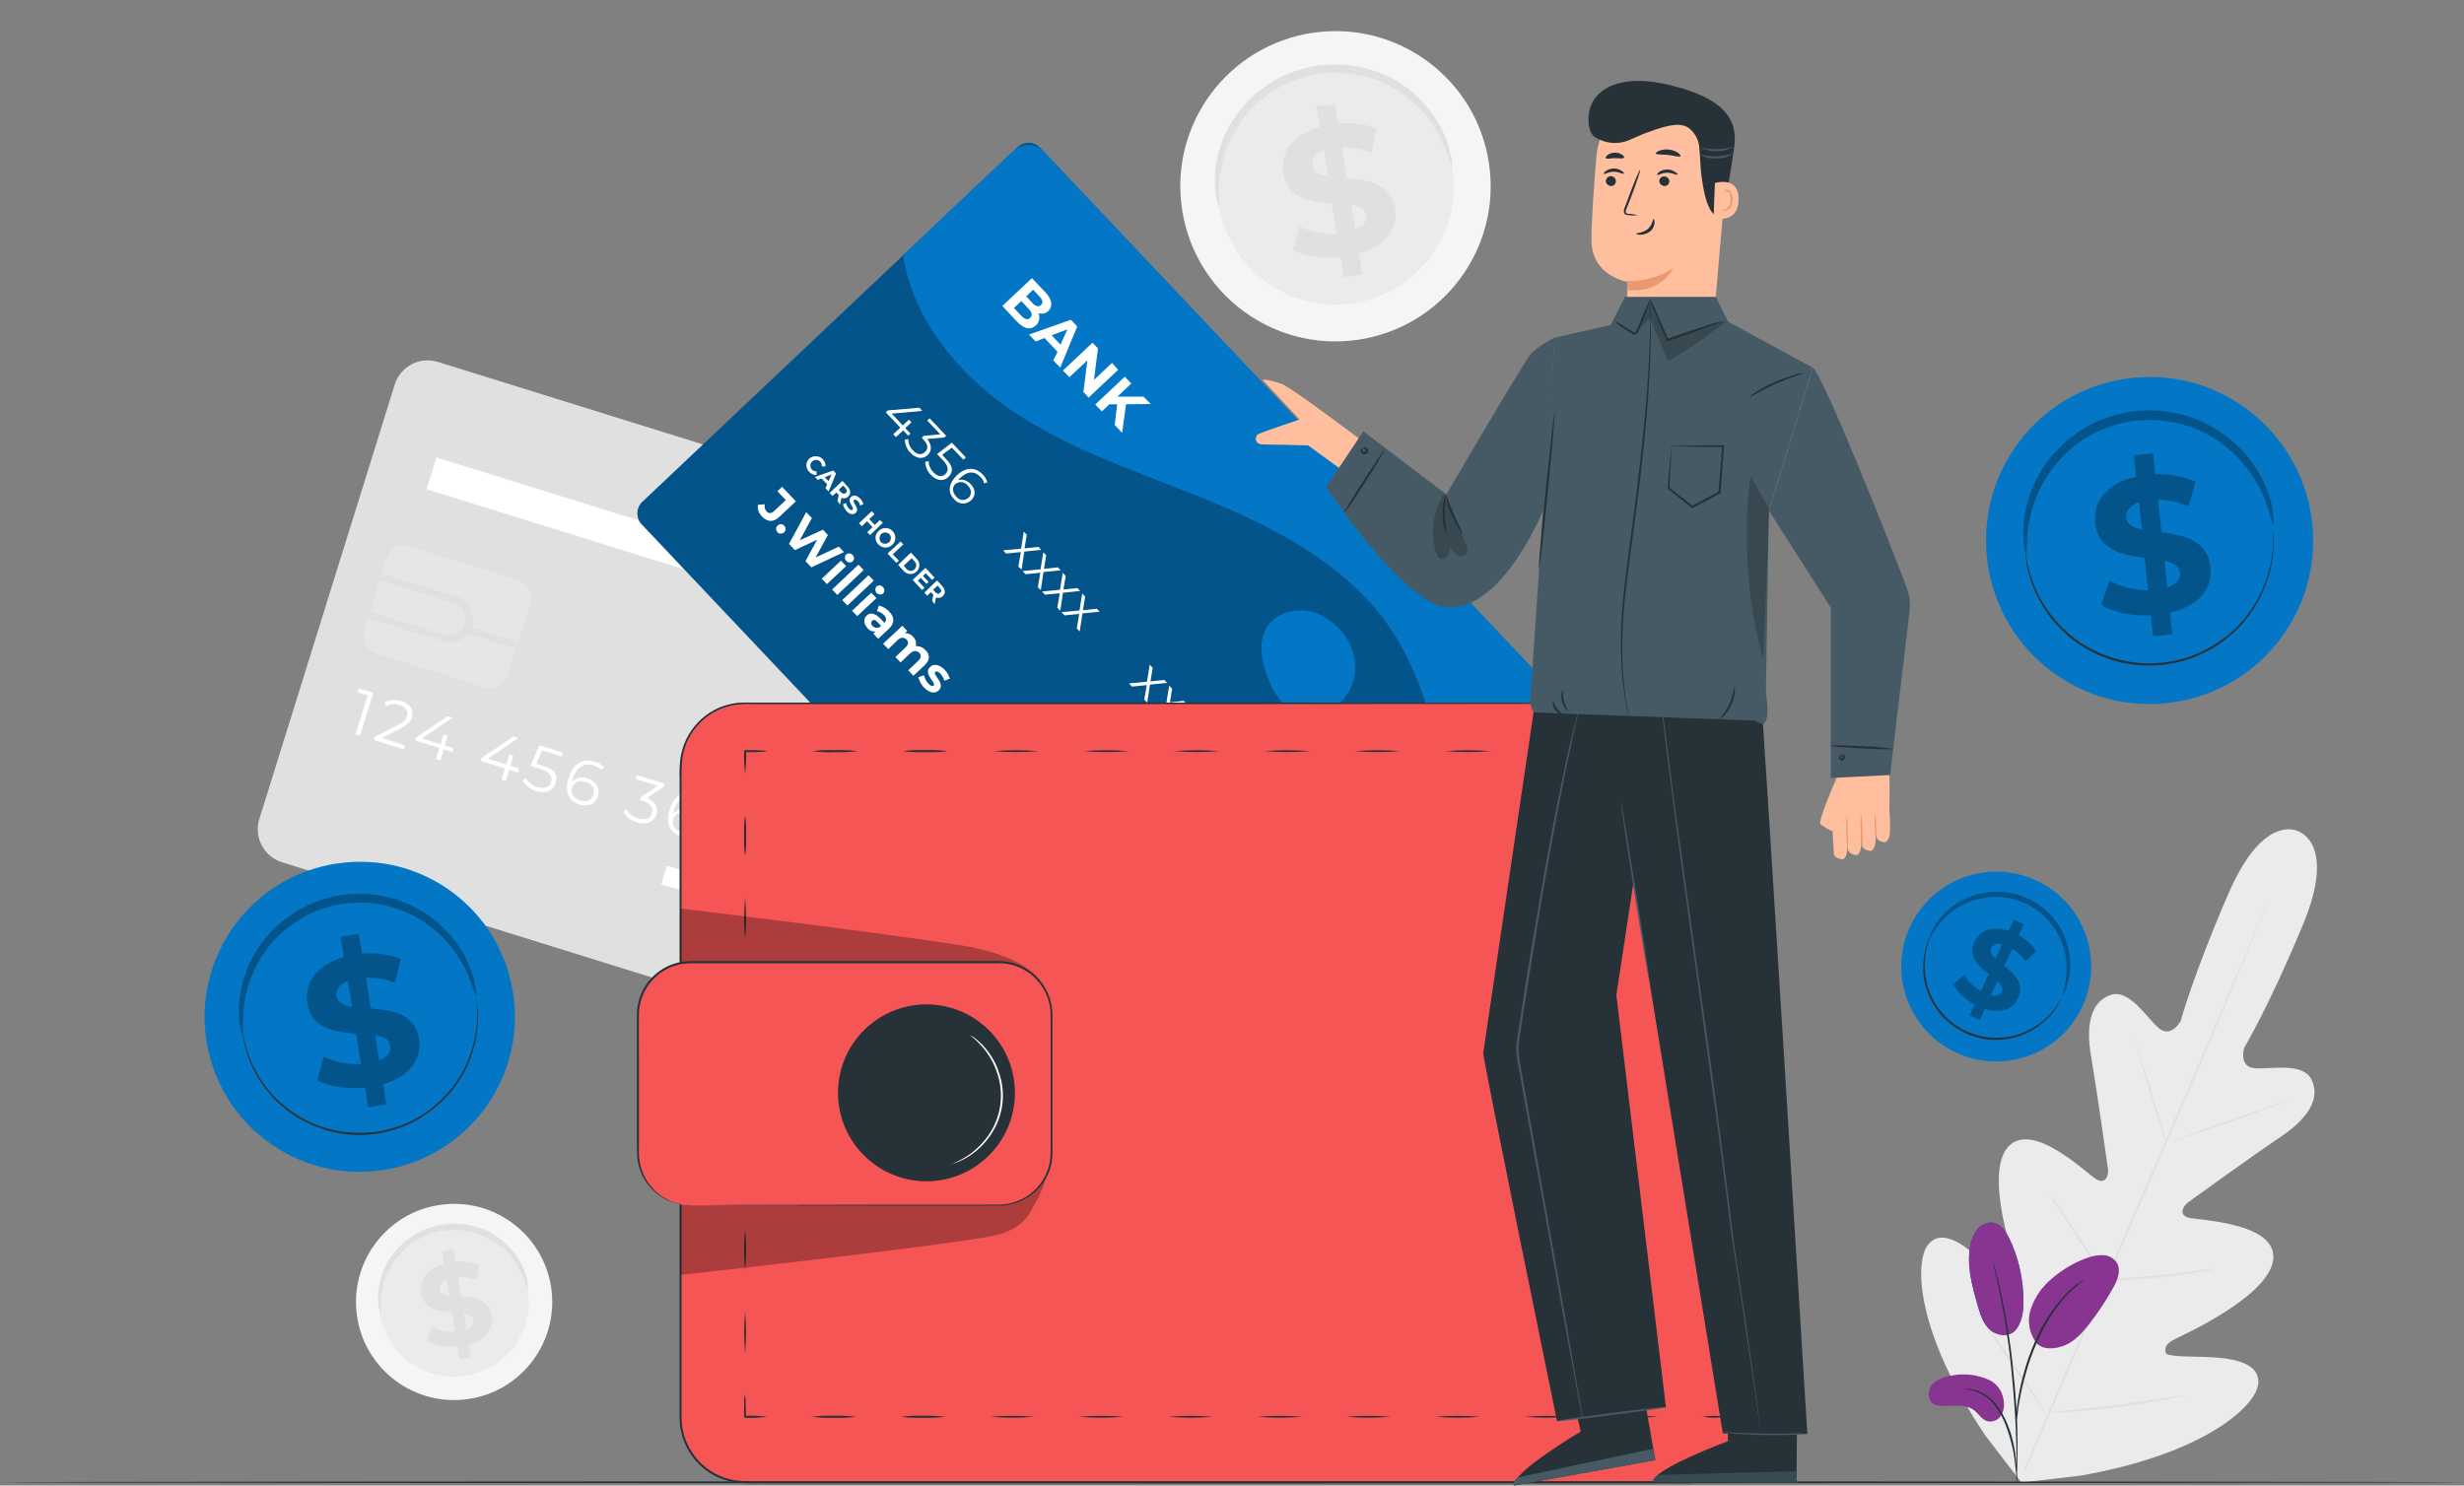 <?xml version="1.0" encoding="UTF-8"?> <svg xmlns="http://www.w3.org/2000/svg" xmlns:xlink="http://www.w3.org/1999/xlink" version="1.1" id="Layer_1" x="0px" y="0px" viewBox="0 0 1000 603" style="enable-background:new 0 0 1000 603;" xml:space="preserve"><rect x="0" y="0" width="1000" height="603" fill="#808080" stroke="none"/> <style type="text/css"> .st0{fill:#F5F5F5;} .st1{fill:#EBEBEB;} .st2{fill:#E0E0E0;} .st3{fill:#FFFFFF;} .st4{opacity:0.5;} .st5{fill:#0377C6;} .st6{fill:#873591;} .st7{fill:#263238;} .st8{opacity:0.3;} .st9{fill:#F65555;} .st10{fill:#FAFAFA;} .st11{fill:#FFBE9D;} .st12{fill:#EB996E;} .st13{opacity:0.78;} .st14{fill:#455A64;} .st15{opacity:0.6;} .st16{opacity:0.2;} </style> <g> <g id="freepik--background-complete--inject-2"> <path class="st0" d="M604.3,66.4c5.1,34.4-18.7,66.4-53.1,71.5c-34.4,5.1-66.4-18.7-71.5-53.1s18.7-66.4,53.1-71.5 c0.1,0,0.2,0,0.2,0C567.3,8.3,599.3,32.1,604.3,66.4L604.3,66.4z"></path> <path class="st1" d="M589.5,68.6c3.9,26.2-14.3,50.6-40.5,54.5s-50.6-14.3-54.5-40.5C490.7,56.4,508.8,32,535,28.1h0.1 C561.3,24.3,585.6,42.4,589.5,68.6z"></path> <path class="st2" d="M589.2,67.1c-0.3,0-0.8-2-2.1-5.5c-1.8-4.9-4.4-9.6-7.6-13.7c-2.2-2.8-4.7-5.4-7.5-7.7 c-3.2-2.6-6.7-4.8-10.5-6.5c-2-0.9-4.1-1.7-6.3-2.3c-4.5-1.3-9.2-1.9-14-1.9c-4.9,0.1-9.9,1-14.5,2.6c-2.3,0.8-4.5,1.7-6.6,2.9 c-2.1,1.1-4,2.3-5.9,3.7c-1.8,1.3-3.5,2.8-5.1,4.3c-5.5,5.4-9.7,12.1-12,19.5c-1.6,5-2.4,10.3-2.4,15.5c0,3.8,0.2,5.9,0,5.9 s-0.9-2-1.4-5.8c-0.6-5.5-0.1-11,1.3-16.3c1-3.7,2.4-7.2,4.2-10.5c2.1-3.8,4.8-7.4,7.9-10.5c1.7-1.7,3.5-3.3,5.4-4.7 c2-1.5,4.1-2.9,6.3-4.1c2.3-1.2,4.6-2.3,7.1-3.1c2.5-0.9,5.1-1.5,7.7-2c2.6-0.4,5.3-0.7,8-0.7c2.6,0,5.2,0.1,7.7,0.5 c2.5,0.3,4.9,0.9,7.3,1.6c2.3,0.6,4.5,1.5,6.7,2.5c7.5,3.5,13.9,9,18.7,15.7c3.2,4.5,5.5,9.5,6.8,14.9 C589.4,64.9,589.5,67.1,589.2,67.1z"></path> <path class="st2" d="M551.5,103l1.3,8.3l-7.4,1.2l-1.3-8c-7.4,0.7-14.7-0.4-19.3-3l2.6-9.6c4.7,2.3,9.9,3.3,15.1,3l-2-12.3 c-8.5-0.7-18.1-1.9-19.7-12.5c-1.2-7.8,3.3-15.4,14.8-18.6l-1.3-8.2l7.4-1.2l1.3,8c5.3-0.6,10.7,0.2,15.7,2.1l-2.2,9.7 c-3.8-1.5-7.8-2.2-11.9-2l2,12.5c8.5,0.6,17.9,1.9,19.6,12.3C567.4,92.2,562.8,99.8,551.5,103z M539,71.6l-1.7-10.5 c-3.8,1.5-5,3.9-4.6,6.3C533.1,69.9,535.5,71.1,539,71.6z M554.5,87.4c-0.4-2.6-2.8-3.6-6.1-4.2l1.6,10.2 C553.5,91.9,554.8,89.7,554.5,87.4L554.5,87.4z"></path> <path class="st1" d="M932.9,337.5c0,0-14-8.1-28.4,25s-19.5,52-19.5,52s-3.9,7-8.8,2.9s-12-16.2-19.7-13.5 c-8,2.8-10.1,12.1-7.8,25.3s6.4,42.5,6.8,45.2c0.4,2.6-0.9,6.5-4.7,4.3s-26-24.2-35.9-13.1c-9.8,11.2,2.8,47.1,4.2,51 c1.3,3.9,0.6,5.7-1.2,6.8s-8.6-7-15.2-13c-6.6-6-15.3-11.8-20.4-4.9c-5.1,6.9-5.2,34.5,23.5,77.3l14.6,19l24-2.8 c50.8-9,70.6-28.2,72-36.7s-8.8-10.7-17.6-11.3c-8.9-0.6-19.5,0.1-19.9-2s0.3-3.8,4.1-5.6c3.7-1.8,38.4-17.6,39.6-32.4 s-30-15.6-34.3-16.7s-2.3-4.8-0.2-6.3s26.1-18.9,37.3-26.4s16.4-15.5,12.8-23.2c-3.4-7.5-17-4.2-23.4-4.8c-6.3-0.7-4-8.3-4-8.3 s10.1-16.8,23.9-50.1c13.8-33.3-2.1-37.8-2.1-37.8"></path> <path class="st2" d="M821.3,596.9c10.3-24.5,24.7-58.1,40.8-95.2s30.6-70.7,41-95.1l12.3-28.9l3.3-7.9l0.9-2 c0.2-0.5,0.3-0.7,0.3-0.7c-0.1,0.2-0.1,0.5-0.2,0.7l-0.8,2.1c-0.7,1.8-1.8,4.5-3.2,7.9c-2.8,6.9-6.9,16.8-12,29 C893.4,431.3,879,465,862.9,502c-16,37-30.6,70.8-41,95.1"></path> <path class="st2" d="M865.7,421.2c0.3,0.5,0.5,1,0.7,1.6c0.4,1,1,2.5,1.6,4.5c1.3,3.8,3,9,4.8,14.8l4.5,14.9 c0.5,1.8,1,3.3,1.4,4.5c0.2,0.5,0.3,1.1,0.4,1.7c-0.3-0.5-0.5-1-0.7-1.6c-0.4-1-1-2.6-1.6-4.5c-1.3-3.8-2.9-9-4.6-14.9l-4.5-14.9 l-1.4-4.5C866,422.3,865.8,421.8,865.7,421.2z"></path> <path class="st2" d="M881.2,463.5c0-0.2,10.6-4.2,23.8-8.8s24-8.3,24-8.1c0,0.2-10.6,4.2-23.8,8.8S881.3,463.6,881.2,463.5z"></path> <path class="st2" d="M854,519.3c0.6-0.1,1.2-0.2,1.8-0.2l4.8-0.3c4-0.2,9.7-0.6,15.8-1.2c6.2-0.6,11.7-1.3,15.7-1.9l4.8-0.6 c0.6-0.1,1.2-0.2,1.8-0.1c-0.5,0.2-1.1,0.4-1.7,0.5c-1.1,0.2-2.7,0.6-4.7,0.9c-4,0.7-9.6,1.5-15.8,2.1s-11.8,0.9-15.9,1 c-2,0-3.7,0-4.8,0C855.2,519.4,854.6,519.4,854,519.3z"></path> <path class="st2" d="M831.5,484.2c0,0,0.4,0.4,1,1.3s1.5,2.1,2.6,3.6c2.1,3.1,5,7.4,8.2,12.2s6,9.1,8,12.3c1,1.6,1.8,2.9,2.3,3.8 c0.3,0.5,0.6,1,0.8,1.5c-0.4-0.4-0.7-0.8-1-1.3c-0.6-0.9-1.5-2.1-2.6-3.6c-2.1-3.1-5-7.4-8.2-12.2c-3.1-4.8-6-9.1-8-12.3 c-1-1.6-1.8-2.9-2.3-3.8C832,485.2,831.7,484.7,831.5,484.2z"></path> <path class="st2" d="M801.2,530.5c0.5,0.5,0.9,1.1,1.3,1.6c0.9,1.2,2,2.8,3.3,4.7c2.7,4,6.5,9.5,10.6,15.5 c4.1,6.1,7.8,11.7,10.4,15.7l3.1,4.8c0.4,0.6,0.8,1.2,1,1.8c-0.5-0.5-0.9-1.1-1.3-1.6l-3.3-4.7c-2.7-4-6.5-9.4-10.6-15.5 s-7.8-11.7-10.4-15.7c-1.2-1.9-2.2-3.5-3.1-4.8C801.8,531.7,801.5,531.1,801.2,530.5z"></path> <path class="st2" d="M830.4,573.4c0.7-0.2,1.5-0.3,2.2-0.3l6-0.6c5.1-0.5,12.2-1.2,20-2.2s14.8-2,19.9-2.8l6-0.9 c0.7-0.2,1.5-0.2,2.2-0.2c-0.7,0.3-1.4,0.4-2.2,0.6c-1.4,0.3-3.4,0.7-6,1.2c-5.1,1-12.1,2.1-19.9,3.1c-7.8,1-15,1.6-20.1,1.9 c-2.6,0.2-4.7,0.3-6.1,0.3C831.9,573.5,831.1,573.5,830.4,573.4z"></path> <path class="st2" d="M400.1,439l-285.7-89c-7.3-2.3-11.4-10.1-9.2-17.4l55-176.5c2.3-7.3,10-11.5,17.4-9.2h0.1l285.8,89 c7.3,2.3,11.4,10.1,9.1,17.4l-55,176.5C415.3,437.2,407.5,441.2,400.1,439z"></path> <path class="st3" d="M415.9,272.9c-3.7,11.9-16.4,18.5-28.3,14.8s-18.5-16.4-14.8-28.3s16.4-18.5,28.3-14.8 C413,248.3,419.6,261,415.9,272.9L415.9,272.9z"></path> <path class="st3" d="M417.5,297.6c-1.4-0.2-2.8-0.5-4.1-0.9c-12.2-3.9-19-16.9-15.1-29.2c3.9-12.2,16.9-19,29.2-15.1 c12.2,3.9,19,16.9,15.1,29.2C439.2,292.3,428.7,299,417.5,297.6z M423.1,252.8c-11.9-1.5-22.7,6.9-24.2,18.8s6.9,22.7,18.8,24.2 c10.4,1.3,20.3-5,23.4-15.1l0,0c3.5-11.4-2.8-23.6-14.2-27.1C425.6,253.2,424.3,253,423.1,252.8L423.1,252.8z"></path> <path class="st3" d="M151.5,281.3l-5.4,17.3l-1.8-0.6l4.9-15.7l-4.1-1.3l0.5-1.6L151.5,281.3z"></path> <path class="st3" d="M164.4,302.6l-0.5,1.6l-12.2-3.8l0.4-1.3l9.4-4.8c2.5-1.3,3.3-2.4,3.7-3.6c0.6-2-0.4-3.7-3-4.5 c-1.8-0.7-3.7-0.5-5.3,0.5l-0.9-1.5c2.1-1.2,4.6-1.4,6.9-0.6c3.5,1.1,5.2,3.6,4.3,6.5c-0.5,1.7-1.5,3-4.5,4.5l-7.7,4L164.4,302.6z "></path> <path class="st3" d="M183.6,305.3l-3.5-1.1l-1.4,4.5l-1.8-0.6l1.4-4.5l-9.8-3l0.4-1.3l12.8-8.6l2,0.6l-12.4,8.4l7.5,2.4l1.2-4 l1.7,0.5l-1.2,4l3.5,1.1L183.6,305.3z"></path> <path class="st3" d="M210.2,313.6l-3.5-1.1l-1.4,4.5l-1.8-0.6l1.4-4.5l-9.8-3l0.4-1.3l12.8-8.6l2,0.6L198,308l7.5,2.3l1.2-4 l1.7,0.5l-1.3,4l3.5,1.1L210.2,313.6z"></path> <path class="st3" d="M225.5,317.8c-0.9,3-3.7,4.6-7.9,3.3c-2.3-0.6-4.3-2.1-5.5-4.2l1.3-1.1c1,1.8,2.7,3.1,4.7,3.7 c3,0.9,5,0,5.6-2.1s-0.3-4-4.7-5.4l-3.7-1.1l3.6-8.4l9.5,3l-0.5,1.6l-7.9-2.5l-2.3,5.4l2.2,0.7C225.1,312,226.5,314.7,225.5,317.8 z"></path> <path class="st3" d="M242.7,323.1c-1,3.3-4.2,4.5-7.5,3.5c-4.6-1.5-6.1-5.4-4.4-10.9c1.8-5.9,6-8,10.7-6.5 c1.4,0.4,2.8,1.2,3.8,2.2l-1.2,1.2c-0.8-0.9-1.9-1.5-3.1-1.9c-3.7-1.2-6.9,0.5-8.4,5.2c-0.2,0.5-0.3,0.9-0.4,1.4 c1.6-1.6,4.1-2.2,6.2-1.3C241.9,317.1,243.6,319.9,242.7,323.1z M240.9,322.5c0.7-2.3-0.5-4.3-3.2-5.1s-5,0.3-5.6,2.4 c-0.6,1.9,0.4,4.2,3.4,5.1c2,0.9,4.4,0,5.2-2C240.8,322.8,240.9,322.7,240.9,322.5z"></path> <path class="st3" d="M266.4,330.6c-0.9,2.9-3.7,4.5-7.9,3.2c-2.3-0.6-4.3-2.1-5.5-4.2l1.3-1.1c1,1.8,2.7,3.1,4.8,3.7 c2.9,0.9,4.9,0,5.5-2.1c0.7-2.1-0.4-3.9-3.6-4.9l-1.2-0.4l0.4-1.3l6.7-4.5l-8.9-2.8l0.5-1.6l11.2,3.5l-0.4,1.3l-6.8,4.6 C266,325.3,267.2,327.9,266.4,330.6z"></path> <path class="st3" d="M283.8,335.9c-1,3.2-4.2,4.5-7.6,3.5c-4.6-1.5-6.1-5.4-4.4-10.9c1.8-5.9,6-8,10.7-6.5 c1.4,0.4,2.8,1.1,3.8,2.2l-1.2,1.2c-0.8-0.9-1.9-1.6-3.1-1.9c-3.7-1.2-6.9,0.5-8.4,5.2c-0.2,0.5-0.3,1-0.4,1.5 c1.6-1.6,4.1-2.2,6.2-1.3C283,329.9,284.8,332.7,283.8,335.9z M282,335.3c0.7-2.3-0.5-4.3-3.2-5.1c-2.7-0.8-5,0.2-5.6,2.4 c-0.6,1.9,0.4,4.2,3.4,5.1c2,0.9,4.4,0,5.2-2C281.9,335.6,282,335.5,282,335.3L282,335.3z"></path> <path class="st3" d="M303.6,328.7l-0.4,1.3L291,343.8l-1.9-0.6l12-13.5l-8.9-2.8l-1,3.2l-1.8-0.6l1.5-4.8L303.6,328.7z"></path> <path class="st3" d="M328.3,336.4l-0.4,1.3l-12.3,13.8l-1.9-0.6l12-13.5l-9-2.8l-1,3.3l-1.8-0.6l1.5-4.8L328.3,336.4z"></path> <path class="st3" d="M341.5,354.2c-1,3.1-4.2,4.2-8.3,2.9c-4.1-1.3-6.1-4-5.1-7.1c0.6-2,2.5-3.4,4.7-3.2c-1.5-1-2.1-2.9-1.5-4.7 c0.9-2.8,3.8-3.8,7.5-2.7c3.7,1.1,5.6,3.7,4.7,6.5c-0.5,1.8-2.1,3-4,3C341.3,350,342.1,352.2,341.5,354.2z M339.7,353.6 c0.7-2.1-0.8-4-3.8-5s-5.3-0.2-6,1.9s0.7,4.1,3.8,5S339,355.8,339.7,353.6z M336.3,347.2c2.7,0.8,4.7,0.1,5.3-1.8 s-0.7-3.7-3.3-4.5s-4.6-0.1-5.2,1.8C332.4,344.7,333.6,346.4,336.3,347.2z"></path> <path class="st3" d="M359.6,355.5c-1.8,5.9-6,8-10.7,6.5c-1.4-0.4-2.8-1.1-3.8-2.2l1.2-1.2c0.8,0.9,1.9,1.6,3.1,1.9 c3.7,1.2,6.9-0.5,8.4-5.2c0.1-0.4,0.3-0.9,0.4-1.5c-1.6,1.6-4.1,2.2-6.2,1.3c-3.4-1.1-5.2-3.9-4.2-7c1-3.2,4.2-4.5,7.5-3.5 C359.8,346,361.3,350,359.6,355.5z M358.2,351.3c0.6-1.9-0.4-4.2-3.4-5.1c-2-0.9-4.4,0-5.3,2c-0.1,0.1-0.1,0.3-0.2,0.4 c-0.7,2.3,0.5,4.3,3.2,5.1S357.6,353.4,358.2,351.3L358.2,351.3z"></path> <path class="st3" d="M379.8,352.4l-5.4,17.3l-1.8-0.6l4.9-15.8l-4.1-1.3l0.5-1.6L379.8,352.4z"></path> <path class="st3" d="M392.7,373.7l-0.5,1.6l-12.2-3.8l0.4-1.3l9.4-4.8c2.6-1.3,3.3-2.4,3.7-3.6c0.6-2-0.4-3.7-3-4.5 c-1.8-0.7-3.7-0.5-5.3,0.4l-0.9-1.5c2.1-1.2,4.6-1.4,6.9-0.6c3.5,1.1,5.2,3.6,4.3,6.5c-0.5,1.7-1.5,3-4.5,4.5l-7.7,4L392.7,373.7z "></path> <path class="st3" d="M409.3,375.2c-0.9,2.9-3.7,4.5-7.9,3.2c-2.3-0.6-4.3-2.1-5.5-4.2l1.3-1.1c1,1.8,2.7,3.1,4.7,3.7 c2.9,0.9,4.9,0,5.5-2.1c0.7-2.1-0.4-3.9-3.6-4.9l-1.2-0.4l0.4-1.3l6.7-4.5l-8.9-2.8l0.5-1.6l11.2,3.5l-0.4,1.3l-6.8,4.6 C409,369.9,410.2,372.4,409.3,375.2z"></path> <rect x="335" y="304.2" transform="matrix(0.297 -0.955 0.955 0.297 -121.657 588.518)" class="st3" width="7.9" height="145.5"></rect> <rect x="364.1" y="365.2" transform="matrix(0.297 -0.955 0.955 0.297 -125.657 634.317)" class="st3" width="7.9" height="74.6"></rect> <g class="st4"> <path class="st1" d="M166.2,221.8l44.1,13.7c3.9,1.2,6.1,5.4,4.9,9.3l-9.1,29.3c-1.2,3.9-5.4,6.1-9.3,4.9l-44.1-13.7 c-3.9-1.2-6.1-5.4-4.9-9.3l9.1-29.3C158.2,222.7,162.3,220.5,166.2,221.8z"></path> </g> <path class="st2" d="M149.3,251l0.9-2.8l30,9.3c3.4,1.2,7.2-0.7,8.4-4.1s-0.7-7.2-4.1-8.4c-0.1,0-0.2-0.1-0.3-0.1l-30-9.3l0.9-2.8 l30,9.3c5.1,1.4,8,6.6,6.6,11.7c-1.4,5.1-6.6,8-11.7,6.6c-0.2-0.1-0.4-0.1-0.6-0.2L149.3,251z"></path> <rect x="197.7" y="248" transform="matrix(0.301 -0.954 0.954 0.301 -107.518 370.763)" class="st2" width="2.9" height="21.5"></rect> <rect x="243.4" y="137.1" transform="matrix(0.297 -0.955 0.955 0.297 -30.084 390.325)" class="st3" width="13.5" height="157"></rect> <path class="st0" d="M223.7,522.7c3.2,21.7-11.8,42-33.6,45.2c-21.7,3.2-42-11.8-45.2-33.6c-3.2-21.7,11.8-42,33.6-45.2h0.1 C200.3,485.9,220.5,501,223.7,522.7L223.7,522.7z"></path> <path class="st1" d="M214.3,524c2.5,16.6-9,32-25.6,34.5s-32-9-34.5-25.6s9-32,25.6-34.5h0.1C196.5,496,211.9,507.5,214.3,524z"></path> <path class="st2" d="M214.2,523.1c-0.6-1.1-1-2.3-1.3-3.5c-1.1-3.1-2.8-6.1-4.8-8.7c-3.9-5-9.3-8.7-15.4-10.5 c-1.4-0.4-2.8-0.7-4.3-0.9c-1.5-0.2-3-0.3-4.5-0.3c-1.6,0-3.1,0.2-4.7,0.4c-1.5,0.3-3,0.7-4.5,1.2c-1.4,0.5-2.8,1.1-4.2,1.8 c-2.5,1.3-4.9,3.1-6.9,5.1c-1.9,1.8-3.5,3.9-4.8,6.1c-1.2,2-2.1,4.1-2.8,6.2c-1,3.2-1.5,6.5-1.5,9.8c0.1,1.2,0.1,2.5,0,3.7 c-0.5-1.2-0.8-2.4-0.9-3.7c-0.4-3.5-0.1-7,0.8-10.3c0.6-2.3,1.5-4.6,2.7-6.7c1.4-2.4,3-4.7,5-6.7c1-1.1,2.2-2.1,3.4-3 c1.3-1,2.6-1.8,4-2.6c1.4-0.8,2.9-1.4,4.5-2c1.6-0.5,3.2-1,4.9-1.3s3.3-0.4,5-0.5c1.6,0,3.3,0.1,4.9,0.3c1.6,0.2,3.1,0.6,4.6,1 c1.4,0.4,2.9,1,4.2,1.6c4.7,2.2,8.8,5.7,11.8,9.9c2,2.8,3.5,6,4.3,9.4C214.3,520.5,214.4,521.8,214.2,523.1z"></path> <path class="st2" d="M190.3,545.8l0.8,5.2l-4.7,0.7l-0.8-5.1c-4.2,0.5-8.4-0.1-12.2-1.9l1.6-6.1c3,1.4,6.3,2.1,9.6,1.9l-1.2-7.8 c-5.4-0.4-11.4-1.2-12.5-7.9c-0.8-4.9,2.1-9.7,9.3-11.8l-0.8-5.2l4.6-0.7l0.8,5.1c3.4-0.3,6.8,0.1,9.9,1.3l-1.4,6.1 c-2.4-0.9-4.9-1.4-7.5-1.3l1.3,7.9c5.4,0.4,11.3,1.2,12.4,7.8C200.3,539,197.5,543.8,190.3,545.8z M182.4,526l-1.1-6.6 c-2.4,1-3.1,2.5-2.9,4S180.2,525.7,182.4,526z M192.2,535.9c-0.3-1.6-1.8-2.3-3.9-2.7l1,6.4C191.6,538.8,192.4,537.4,192.2,535.9 L192.2,535.9z"></path> </g> <g id="freepik--Plant--inject-2"> <path class="st5" d="M818.5,539.3c-2.9,4.1-8.6,2.8-11.2,0.2c-2.6-2.5-3.7-6.2-4.7-9.7c-2.3-8-4.6-16.4-2.9-24.5 c0.4-2.5,1.5-4.8,3.1-6.7c1.7-1.9,4.3-2.8,6.7-2.2c2.8,0.7,4.6,3.6,5.9,6.2c3.8,7.8,5.7,16.4,5.8,25.1 C821.3,531.7,820.8,535.9,818.5,539.3"></path> <g> <path class="st6" d="M818.5,539.3c-2.9,4.1-8.6,2.8-11.2,0.2c-2.6-2.5-3.7-6.2-4.7-9.7c-2.3-8-4.6-16.4-2.9-24.5 c0.4-2.5,1.5-4.8,3.1-6.7c1.7-1.9,4.3-2.8,6.7-2.2c2.8,0.7,4.6,3.6,5.9,6.2c3.8,7.8,5.7,16.4,5.8,25.1 C821.3,531.7,820.8,535.9,818.5,539.3"></path> </g> <path class="st6" d="M807.6,560.3c-4.9-2.3-10.4-3-15.6-1.9c-2.9,0.3-5.6,1.5-7.7,3.4c-1.9,2.1-2.3,5.9-0.1,7.7 c1.4,1,3.2,1.4,4.9,1.2c4.1,0,8.7-0.8,12,1.7c1.9,1.4,3.1,3.8,5.4,4.5c2.3,0.5,4.7-0.5,5.8-2.6s1.3-4.5,0.7-6.7 C812.4,564.5,810.5,561.8,807.6,560.3z"></path> <path class="st6" d="M826.5,545.2c-3-4-3.9-9.2-2.3-13.9c1.6-4.7,4.4-8.8,8.2-12c4.3-3.8,9.3-6.8,14.7-8.7 c2.1-0.8,4.4-1.2,6.6-1.1c2.3,0.1,4.4,1.4,5.6,3.4c1.5,3,0.1,6.6-1.5,9.5c-2.8,5.2-6.1,10.1-9.7,14.8c-2.9,3.7-6.2,7.5-10.6,9.1 c-4.4,1.6-9,1.5-11.4-1.5"></path> <path class="st7" d="M818.7,601.9c-0.1-0.6-0.2-1.3-0.3-1.9c-0.1-1.4-0.3-3.1-0.5-5.1c-0.3-2.5-0.6-5-1.2-7.5 c-0.7-3-1.6-6-2.7-8.9c-1.1-2.9-2.6-5.6-4.5-8.1c-2.6-3.4-6.4-5.7-10.6-6.3c-0.6,0-1.3-0.1-1.9-0.3c0.6-0.1,1.3-0.1,1.9,0 c1.7,0.1,3.5,0.6,5.1,1.3c2.3,1.1,4.4,2.8,6,4.8c2,2.5,3.5,5.3,4.7,8.2s2.1,6,2.7,9.1c0.5,2.5,0.8,5.1,1,7.6 c0.2,2.2,0.2,3.9,0.3,5.2C818.8,600.7,818.8,601.3,818.7,601.9z"></path> <path class="st7" d="M818.4,597.9c0-0.3,0-0.6,0-0.9c0-0.7,0-1.5,0-2.5c0-2.2,0-5.3-0.1-9.2c-0.2-7.8-0.9-18.5-2.1-30.3 s-3-22.4-4.6-30c-0.4-1.9-0.7-3.6-1.1-5.1c-0.3-1.5-0.6-2.8-0.9-3.9c-0.3-1-0.4-1.8-0.6-2.4c-0.1-0.3-0.1-0.6-0.1-0.9 c0.1,0.3,0.2,0.5,0.3,0.8l0.7,2.4c0.3,1,0.6,2.3,1,3.8s0.8,3.2,1.2,5.1c2.1,9.9,3.8,19.9,4.8,30c1.3,11.8,1.9,22.5,1.9,30.3 c0,3.9,0,7-0.1,9.2c0,1-0.1,1.8-0.1,2.5C818.5,597.3,818.4,597.6,818.4,597.9z"></path> <path class="st7" d="M818.3,577.2c-0.1-0.9-0.1-1.7,0-2.6c0.1-1.7,0.3-4.1,0.8-7.1c0.6-3.5,1.3-6.9,2.3-10.3 c1.1-4.2,2.6-8.2,4.3-12.2c3-7.3,7.3-14,12.7-19.7c0.9-1,1.9-1.9,3-2.8c0.5-0.4,0.9-0.8,1.3-1.1l1.2-0.8c0.7-0.5,1.4-1,2.2-1.4 c-2.5,2-4.9,4.2-7.2,6.4c-5.2,5.8-9.4,12.5-12.4,19.7c-1.7,3.9-3.2,8-4.3,12.1c-1.1,3.8-1.9,7.3-2.4,10.2c-0.6,2.9-0.9,5.4-1,7 C818.6,575.5,818.5,576.3,818.3,577.2z"></path> </g> <g id="freepik--credit-card--inject-2"> <path class="st5" d="M492.5,458.3L260.4,212.8c-2.4-2.6-2.3-6.7,0.3-9.1L413,59.7c2.6-2.4,6.7-2.3,9.1,0.3l0,0l232.1,245.5 c2.4,2.6,2.3,6.7-0.3,9.1L501.6,458.5C499.1,460.9,495,460.9,492.5,458.3L492.5,458.3z"></path> <g class="st8"> <path d="M492.5,458.3L260.4,212.8c-2.4-2.6-2.3-6.7,0.3-9.1L413,59.7c2.6-2.4,6.7-2.3,9.1,0.3l0,0l232.1,245.5 c2.4,2.6,2.3,6.7-0.3,9.1L501.6,458.5C499.1,460.9,495,460.9,492.5,458.3L492.5,458.3z"></path> </g> <path class="st5" d="M652.5,303.6L423.8,61.7c-3.4-3.6-9-3.8-12.6-0.4l0,0l-43.3,40.9c-0.9,0.8-1.3,2-1.1,3.2 c4.3,24.2,21.6,45.8,42.3,60.2c24.9,17.3,54.5,26.4,82.5,38s56.2,26.8,73.1,52.1c15.9,23.9,19.6,53.4,27.7,81 c2.2,7.5,4.9,14.8,8.2,21.9c0.8,1.8,3,2.6,4.8,1.7c0.3-0.2,0.7-0.4,0.9-0.6l45.9-43.4C655.7,312.9,655.9,307.3,652.5,303.6 C652.5,303.7,652.5,303.6,652.5,303.6z"></path> <path class="st3" d="M420.4,132.1c-2.1,2-4.8,1.5-7.8-1.7l-5.8-6.2l12-11.3l5.5,5.8c2.8,3,3,5.7,1.2,7.5c-1.1,1.1-2.7,1.4-4.1,0.9 C422.2,128.8,421.8,130.9,420.4,132.1z M419.3,117.6l-2.8,2.7l2.6,2.8c1.3,1.3,2.4,1.6,3.4,0.7c0.9-0.9,0.7-2.1-0.6-3.4 L419.3,117.6z M418.1,129c1-0.9,0.8-2.2-0.6-3.6l-3-3.2l-3,2.8l3,3.2C415.9,129.7,417.1,130,418.1,129L418.1,129z"></path> <path class="st3" d="M429.2,142.8l-5.3-5.6l-3.6,1.4l-2.7-2.8l17-6l2.6,2.7l-6.9,16.7l-2.8-2.9L429.2,142.8z M430.4,139.9l2.8-6.2 l-6.4,2.4L430.4,139.9z"></path> <path class="st3" d="M453.8,150.1l-12,11.3l-2.1-2.3l1.6-12.8l-7.3,6.8l-2.6-2.7l12-11.3l2.2,2.3l-1.6,12.8l7.3-6.9L453.8,150.1z"></path> <path class="st3" d="M453.4,164.1h-3.2l-3,2.9l-2.7-2.8l12-11.3l2.6,2.8l-5.6,5.3h10.6l2.9,3l-10,0.1l-1.6,11.6l-3-3.2 L453.4,164.1z"></path> <path class="st3" d="M368.6,176.9l-2-2.2l-3,2.7l-1.1-1.1l2.9-2.7l-5.9-6.2l0.8-0.8l12.8-1.1l1.2,1.3l-12.4,1.1l4.5,4.8l2.5-2.4 l1,1.1l-2.5,2.4l2.1,2.2L368.6,176.9z"></path> <path class="st3" d="M376.5,184.7c-1.8,1.7-4.5,1.7-7-0.9c-1.4-1.4-2.2-3.3-2.3-5.3l1.4-0.3c0,1.7,0.7,3.4,1.9,4.6 c1.7,1.8,3.5,2,4.9,0.7s1.3-3-0.6-5l-0.7-0.8l0.8-0.8l6.7-0.6l-5.3-5.6l1-0.9l6.7,7.1l-0.8,0.7l-6.9,0.6 C378.3,180.7,378.2,183.1,376.5,184.7z"></path> <path class="st3" d="M384.9,193.6c-1.9,1.8-4.5,1.8-7.1-0.8c-1.4-1.4-2.2-3.3-2.3-5.3l1.4-0.3c0,1.7,0.7,3.3,1.9,4.5 c1.8,1.9,3.6,2,4.9,0.7s1.5-3-1.2-5.8l-2.2-2.3l6-4.6l5.7,6l-1,0.9l-4.7-4.9l-3.9,2.9l1.3,1.5C387,189.2,386.9,191.7,384.9,193.6z "></path> <path class="st3" d="M394.1,203.1c-1.9,1.8-4.9,1.7-6.6-0.2c-0.1-0.1-0.2-0.2-0.3-0.3c-2.8-2.9-2.2-6.4,1.2-9.7 c3.7-3.5,7.6-3.3,10.4-0.3c0.9,0.9,1.6,2,1.9,3.2l-1.3,0.4c-0.2-1-0.7-1.9-1.5-2.6c-2.2-2.4-5.2-2.5-8.2,0.4 c-0.3,0.2-0.6,0.6-0.9,0.9c1.8-0.5,3.8,0.1,5.1,1.6C396,198.5,396.1,201.3,394.1,203.1z M393,202.1c1.5-1.4,1.4-3.3-0.2-5 c-1.2-1.5-3.3-1.9-4.9-0.7c-0.1,0-0.1,0.1-0.2,0.1c-1.2,1.1-1.4,3.2,0.4,5.1c1.1,1.5,3.1,1.8,4.6,0.7 C392.9,202.2,393,202.2,393,202.1z"></path> <path class="st3" d="M413.3,230l1-5.9l-6,0.6l-1.2-1.3l7.3-0.7l1.1-6.9l1.2,1.3l-0.9,5.5l5.6-0.6l1.2,1.2l-6.9,0.7l-1.1,7.3 L413.3,230z"></path> <path class="st3" d="M421.2,238.4l1-5.9l-6,0.6l-1.2-1.3l7.3-0.7l1.1-6.9l1.2,1.2l-0.9,5.5l5.6-0.6l1.2,1.2l-7,0.7l-1.1,7.3 L421.2,238.4z"></path> <path class="st3" d="M429.1,246.7l1-5.9l-6,0.6l-1.2-1.3l7.3-0.7l1.1-6.9l1.2,1.3l-0.9,5.5l5.6-0.6l1.2,1.2l-7,0.7l-1.1,7.3 L429.1,246.7z"></path> <path class="st3" d="M437,255.1l1-5.9l-6,0.6l-1.2-1.3l7.3-0.7l1.1-6.9l1.2,1.3l-0.9,5.5l5.6-0.6l1.2,1.2l-7,0.7l-1.1,7.3 L437,255.1z"></path> <path class="st3" d="M464.4,284l1-5.9l-6,0.6l-1.2-1.3l7.3-0.7l1.1-6.9l1.2,1.3l-0.9,5.5l5.6-0.6l1.2,1.2l-7,0.7l-1.1,7.3 L464.4,284z"></path> <path class="st3" d="M472.3,292.4l1-5.9l-6,0.6l-1.2-1.2l7.3-0.7l1.1-6.9l1.2,1.3l-0.9,5.5l5.6-0.6l1.2,1.2l-7,0.7l-1.1,7.3 L472.3,292.4z"></path> <path class="st3" d="M480.2,300.8l1-5.9l-6,0.6l-1.2-1.3l7.3-0.7l1.1-6.9l1.2,1.2l-0.9,5.5l5.6-0.6l1.2,1.2l-7,0.7l-1.1,7.3 L480.2,300.8z"></path> <path class="st3" d="M488.2,309.2l1-5.9l-6,0.6l-1.2-1.3l7.3-0.7l1.1-6.9l1.2,1.3l-0.9,5.5l5.6-0.6l1.2,1.2l-7,0.7l-1.1,7.3 L488.2,309.2z"></path> <path class="st3" d="M523.7,324.8l-11,10.4l-1.1-1.1l10-9.4l-2.4-2.6l1-1L523.7,324.8z"></path> <path class="st3" d="M525.2,342c-1.8,1.7-4.5,1.7-7-0.9c-1.4-1.4-2.2-3.3-2.3-5.3l1.4-0.3c0,1.7,0.7,3.4,1.9,4.6 c1.7,1.8,3.5,2,4.9,0.7s1.3-3-0.6-5l-0.7-0.8l0.8-0.8l6.7-0.6L525,328l1-1l6.7,7.1l-0.8,0.8l-6.8,0.6 C527.1,338,527,340.4,525.2,342z"></path> <path class="st3" d="M535.3,353.2l-2.1-2.2l-2.9,2.7l-1.1-1.1l2.9-2.7l-5.9-6.2l0.8-0.8l12.8-1l1.2,1.2l-12.4,1.1l4.5,4.8l2.5-2.4 l1,1.1l-2.5,2.4l2.1,2.2L535.3,353.2z"></path> <path class="st3" d="M541.4,363.5l-1,0.9l-7.3-7.7l0.8-0.7l8.8,0.3c2.4,0.1,3.4-0.4,4.1-1.1c1.3-1.2,1.2-2.8-0.4-4.5 c-1-1.2-2.5-1.9-4.1-1.8v-1.5c2,0,3.9,0.9,5.2,2.4c2.1,2.2,2.3,4.7,0.5,6.4c-1,1-2.3,1.5-5.1,1.5l-7.2-0.3L541.4,363.5z"></path> <path class="st3" d="M328.5,186.1c1.7-1.4,4.2-1.2,5.6,0.5c0.7,0.8,1,1.8,0.9,2.8l-1.5-0.1c0.1-0.7-0.1-1.4-0.6-1.9 c-0.9-0.9-2.3-1-3.3-0.1c-0.9,0.9-1,2.3-0.1,3.3c0.5,0.5,1.2,0.8,1.9,0.7v1.5c-1.1,0.1-2.2-0.4-3-1.3c-1.5-1.4-1.5-3.8-0.1-5.2 C328.4,186.2,328.5,186.1,328.5,186.1z"></path> <path class="st3" d="M335.7,196.6l-2.3-2.4l-1.5,0.6l-1.2-1.2l7.5-2.6l1.1,1.2l-3,7.3l-1.3-1.3L335.7,196.6z M336.3,195.3l1.2-2.7 l-2.8,1.1L336.3,195.3z"></path> <path class="st3" d="M339.9,203.3l0.5-2.4l0,0l-1-1l-1.5,1.4l-1.2-1.2l5.2-4.9l2.1,2.3c1.3,1.4,1.4,3,0.2,4.1 c-0.7,0.7-1.8,0.9-2.7,0.5l-0.6,2.8L339.9,203.3z M343.1,198.1l-0.9-1l-1.8,1.7l0.9,1c0.7,0.7,1.4,0.8,2,0.3 S343.8,198.9,343.1,198.1L343.1,198.1z"></path> <path class="st3" d="M342.1,204.6l1.3-0.4c0.1,0.8,0.5,1.6,1.1,2.2c0.7,0.7,1.2,0.8,1.5,0.5c1-0.9-2.6-3.3-0.6-5.2 c0.9-0.8,2.3-0.8,3.7,0.7c0.6,0.6,1.1,1.4,1.3,2.3l-1.3,0.5c-0.2-0.7-0.5-1.3-1-1.8c-0.7-0.7-1.2-0.7-1.5-0.4 c-1,0.9,2.6,3.3,0.7,5.2c-0.9,0.8-2.3,0.8-3.7-0.7C342.8,206.5,342.3,205.6,342.1,204.6z"></path> <path class="st3" d="M358.3,212.2l-5.2,5L352,216l2.1-2l-2.2-2.4l-2.1,2l-1.2-1.2l5.2-4.9l1.1,1.2l-2.1,2l2.2,2.4l2.1-2 L358.3,212.2z"></path> <path class="st3" d="M356.5,215.6c1.5-1.6,4-1.7,5.6-0.2s1.7,4,0.2,5.6s-4,1.7-5.6,0.2c-0.1-0.1-0.1-0.1-0.2-0.2 c-1.5-1.4-1.6-3.8-0.1-5.3C356.5,215.7,356.5,215.7,356.5,215.6z M360.8,220.1c0.9-0.8,1-2.2,0.3-3.1l-0.1-0.1 c-0.9-0.9-2.3-1-3.3-0.2c-0.9,0.9-1,2.3-0.2,3.3C358.3,220.9,359.8,221,360.8,220.1L360.8,220.1z"></path> <path class="st3" d="M365.5,219.8l1.1,1.2l-4.3,4l2.5,2.6l-1,0.9l-3.6-3.8L365.5,219.8z"></path> <path class="st3" d="M369.7,224.3l2.2,2.4c1.5,1.3,1.6,3.6,0.3,5.1c-1.3,1.5-3.6,1.6-5.1,0.3c-0.2-0.1-0.3-0.3-0.4-0.4l-2.2-2.4 L369.7,224.3z M367.7,230.7c0.7,1,2.1,1.4,3.1,0.7s1.4-2.1,0.7-3.1c-0.1-0.2-0.3-0.4-0.5-0.6l-1-1.1l-3.2,3L367.7,230.7z"></path> <path class="st3" d="M375.2,238.6l-1,0.9l-3.8-4.1l5.2-4.9l3.7,4l-1,0.9l-2.6-2.7l-1.1,1.1l2.3,2.4L376,237l-2.3-2.4l-1.2,1.1 L375.2,238.6z"></path> <path class="st3" d="M378.3,243.8l0.5-2.4l0,0l-1-1l-1.5,1.4l-1.2-1.2l5.2-5l2.1,2.3c1.3,1.4,1.4,3,0.2,4.1 c-0.7,0.7-1.8,0.9-2.7,0.5l-0.6,2.8L378.3,243.8z M381.4,238.7l-0.9-1l-1.8,1.7l0.9,1c0.7,0.7,1.4,0.8,2,0.2 S382.1,239.4,381.4,238.7z"></path> <path class="st3" d="M307.6,204.9l2.8-0.2c-0.3,1,0,2.1,0.7,2.9c0.9,0.9,1.9,0.9,3-0.1l4.8-4.5l-3.4-3.6l1.9-1.8l5.6,5.9l-6.6,6.2 c-2.5,2.4-4.9,2.3-7.2-0.1C307.9,208.3,307.3,206.6,307.6,204.9z"></path> <path class="st3" d="M315.6,213.3c0.8-0.7,2-0.7,2.7,0.1s0.7,2-0.1,2.7l0,0c-0.8,0.7-2,0.7-2.7-0.1S314.8,214,315.6,213.3z"></path> <path class="st3" d="M342.5,224.1l-13.2,6.2l-2.4-2.5l4.7-8.7l-9,4.2l-2.4-2.5l7-12.9l2.3,2.4l-4.9,9l9.4-4.3l2,2.2l-5,9.1 l9.4-4.4L342.5,224.1z"></path> <path class="st3" d="M343.4,225.1c0.7-0.7,1.8-0.6,2.5,0.1l0.1,0.1c0.7,0.6,0.8,1.7,0.2,2.4l-0.1,0.1c-0.7,0.7-1.8,0.7-2.5,0 l-0.1-0.1c-0.7-0.6-0.8-1.7-0.2-2.5C343.4,225.2,343.4,225.2,343.4,225.1z M341.3,227.6l2.1,2.2l-7.8,7.3l-2.1-2.2L341.3,227.6z"></path> <path class="st3" d="M348.4,229.2l2.1,2.2l-10.7,10.1l-2.1-2.2L348.4,229.2z"></path> <path class="st3" d="M352.5,233.5l2.1,2.2l-10.7,10.1l-2.1-2.2L352.5,233.5z"></path> <path class="st3" d="M355.7,238.1c0.7-0.7,1.9-0.6,2.5,0.1c0,0,0,0,0.1,0.1c0.7,0.6,0.8,1.7,0.2,2.5c0,0,0,0.1-0.1,0.1 c-0.8,0.7-2.1,0.5-2.7-0.3C355.1,239.9,355.1,238.8,355.7,238.1z M353.6,240.6l2.1,2.2l-7.8,7.3l-2.1-2.2L353.6,240.6z"></path> <path class="st3" d="M360.9,255.1l-4.5,4.2l-2-2.1l1-0.9c-1.3,0.2-2.5-0.3-3.3-1.3c-1.7-1.8-1.7-3.9-0.4-5.1 c1.3-1.3,3.2-1.2,5.5,1.1l1.7,1.8c1-0.9,1-2-0.2-3.2c-0.8-0.8-1.8-1.3-2.8-1.5l0.8-2.3c1.6,0.4,3,1.2,4.1,2.4 C363,250.3,363.2,252.8,360.9,255.1z M356.8,254.7l0.8-0.7l-1.5-1.5c-1-1.1-1.7-1-2.2-0.5s-0.5,1.4,0.3,2.2 C354.8,254.8,355.9,255,356.8,254.7L356.8,254.7z"></path> <path class="st3" d="M375.2,270.1l-4.5,4.2l-2.1-2.2l4.1-3.9c1.2-1.2,1.3-2.3,0.4-3.2c-0.9-0.9-2.3-1.1-3.7,0.2l-3.9,3.7l-2.1-2.2 l4.1-3.9c1.3-1.2,1.3-2.3,0.4-3.2c-0.9-0.9-2.2-1.1-3.6,0.2l-3.8,3.7l-2.1-2.2l7.8-7.3l2,2.1l-0.9,0.9c1.3,0,2.5,0.5,3.3,1.5 c1,1,1.4,2.4,1.1,3.8c1.5-0.1,2.9,0.5,3.9,1.6C377.4,265.6,377.6,267.9,375.2,270.1z"></path> <path class="st3" d="M372.7,274.9l2.3-0.8c0.3,1.3,0.9,2.5,1.8,3.4c1,1,1.6,1.2,2.1,0.8c1.3-1.2-4.5-4.7-1.4-7.6 c1.5-1.4,3.8-1,5.9,1.2c1,1,1.7,2.3,2.1,3.6l-2.3,0.8c-0.2-1-0.8-2-1.5-2.8c-0.9-1-1.7-1.1-2.1-0.8c-1.3,1.3,4.4,4.7,1.3,7.6 c-1.5,1.4-3.7,1-6-1.3C373.9,277.9,373.1,276.4,372.7,274.9z"></path> <path class="st3" d="M462.3,361.6c3.3-3.1,7-3.1,9.3-0.6s2.2,6.1-1.1,9.3c-3.3,3.1-6.9,3.1-9.3,0.6S458.9,364.7,462.3,361.6z M468.3,367.9c2.3-2.2,2.5-3.9,1.4-5c-1.1-1.2-2.8-1.1-5.1,1.1c-2.3,2.2-2.5,3.9-1.4,5S465.9,370.1,468.3,367.9L468.3,367.9z"></path> <path class="st3" d="M477.5,381.5c-2.1,1.9-4.9,1.5-7-0.6c-2.6-2.8-2.5-6.2,0.7-9.3c3.5-3.3,7.5-3,10.3,0c1,1,1.6,2.2,2,3.5 l-2.5,0.7c-0.2-0.9-0.6-1.7-1.3-2.4c-1.3-1.6-3.6-1.8-5.2-0.5c-0.1,0.1-0.3,0.3-0.4,0.4c1.3,0.1,2.4,0.7,3.3,1.6 c1.8,1.7,1.9,4.5,0.2,6.4C477.6,381.4,477.5,381.4,477.5,381.5z M475.3,379.3c0.8-0.8,0.9-2.1,0.1-3c-0.1-0.1-0.1-0.1-0.2-0.2 c-0.7-1-2.1-1.1-3-0.4l-0.1,0.1c-0.8,0.8-0.8,2.2,0,3c0.1,0.1,0.1,0.1,0.2,0.2c0.7,0.9,2,1.1,2.9,0.4 C475.2,379.4,475.2,379.4,475.3,379.3L475.3,379.3z"></path> <path class="st3" d="M491,377.7l1.9,2l-18.1,8.1l-1.9-2L491,377.7z"></path> <path class="st3" d="M489.7,396.9l-1.9,1.8l-7.2-7.6l1.5-1.4l7.4,0.4c1,0.2,2.1-0.1,2.9-0.7c0.8-0.7,0.7-1.7-0.3-2.8 c-0.7-0.9-1.9-1.3-3-1.1l-0.5-2.7c2.1-0.2,4.3,0.6,5.7,2.2c2.1,2.3,2.4,4.8,0.6,6.6c-1,0.9-2.1,1.5-4.8,1.3l-4.4-0.3L489.7,396.9z "></path> <path class="st3" d="M499.4,406.7l-1.5-1.6l-2.1,2l-2.2-2.3l2.1-2l-5.1-5.4l1.6-1.5l10.9-1.3l2.3,2.4l-10.3,1.3l2.6,2.7l1.9-1.8 l2.1,2.2l-1.9,1.8l1.5,1.6L499.4,406.7z"></path> <path class="st5" d="M546.8,281.8c5.7-8.8,3.5-20.4-4.2-27.5c-2.3-2.2-5-4-8-5.2c-7.3-3-17-0.8-20.8,6.1 c-3.1,5.7-1.9,12.7,0.3,18.8c2.3,6.4,6,12.9,12.3,15.4s13.4,0.2,17.9-4.5C545.2,283.9,546.1,282.9,546.8,281.8z"></path> </g> <g id="freepik--Wallet--inject-2"> <path class="st9" d="M302.4,285.4h383.4c14.4,0,26.1,11.7,26.1,26.1v263.9c0,14.4-11.7,26.1-26.1,26.1H302.4 c-14.4,0-26.1-11.7-26.1-26.1V311.6C276.2,297.1,287.9,285.4,302.4,285.4z"></path> <path class="st7" d="M712,311.6c0,0,0-0.3,0-0.9c0-0.9-0.1-1.9-0.3-2.8c-0.5-3.7-1.8-7.1-3.8-10.2c-1.5-2.3-3.3-4.3-5.3-6.1 c-2.5-2.1-5.4-3.7-8.5-4.7c-0.8-0.3-1.7-0.4-2.6-0.7s-1.8-0.3-2.8-0.4l-2.9-0.1h-16.2l-156.3,0.1h-108h-60.2h-39.4 c-2.7-0.1-5.3,0-8,0.4c-5.3,1-10.2,3.6-13.9,7.5c-1.9,1.9-3.4,4.2-4.6,6.6s-2,5.1-2.3,7.8c-0.3,2.7-0.3,5.5-0.3,8.2v42.3 c0,22.9,0,46.2,0,69.9v146.9c0,6.3,2.3,12.3,6.4,17s9.7,7.7,15.9,8.6c3.1,0.3,6.2,0.4,9.2,0.3h237.1h123.9h14.4 c2.4,0.1,4.7-0.1,7-0.5s4.5-1.2,6.6-2.2c1-0.5,2-1.1,3-1.7c0.9-0.7,1.8-1.4,2.7-2.1c5.2-4.5,8.3-11,8.7-17.8 c0.1-18,0-35.3,0.1-51.8c0-66,0.1-119.4,0.1-156.3c0-18.5,0-32.8,0.1-42.5c0-4.8,0-8.5,0-11.1c0-2.5,0-3.8,0-3.8s0,1.3,0,3.8 s0,6.2,0,11.1c0,9.7,0,24,0.1,42.5c0,36.9,0,90.3,0.1,156.3c0,16.5,0.1,33.8,0,51.8c-0.3,4.6-1.7,9.1-4.3,13 c-1.3,1.9-2.8,3.7-4.5,5.3c-0.9,0.8-1.8,1.5-2.8,2.2c-1,0.6-2,1.2-3,1.8c-2.1,1.1-4.4,1.8-6.7,2.3c-2.4,0.4-4.8,0.6-7.2,0.5h-14.4 H545.3h-137H308.1c-3.1,0.1-6.2,0-9.3-0.3c-6.3-0.8-12.2-4-16.4-8.8c-4.2-4.8-6.6-11.1-6.6-17.5c0-50.4,0-99.5,0-146.9v-69.8 c0-11.4,0-22.7,0-33.9v-8.4c-0.1-2.8,0-5.6,0.3-8.4c0.4-2.8,1.2-5.5,2.4-8c1.2-2.5,2.8-4.8,4.7-6.8c1.9-2,4.1-3.7,6.5-5 s5-2.2,7.7-2.7l2-0.3l2-0.1c1.4-0.1,2.7,0,4,0H405h108l156.3,0.1h16.1l2.9,0.1c0.9,0.2,1.9,0.3,2.8,0.5c0.9,0.2,1.8,0.4,2.6,0.7 c3.1,1,6,2.6,8.6,4.7c2.1,1.8,3.9,3.8,5.4,6.1c2,3.1,3.3,6.6,3.8,10.3c0.2,0.9,0.2,1.9,0.2,2.8C712,311.3,712,311.6,712,311.6z"></path> <path class="st7" d="M696.7,304.9c3-0.5,6-0.5,9,0C702.7,305.4,699.7,305.4,696.7,304.9z"></path> <path class="st7" d="M660,304.9c6.1-0.5,12.2-0.5,18.4,0C672.2,305.4,666.1,305.4,660,304.9z"></path> <path class="st7" d="M623.3,304.9c6.1-0.5,12.2-0.5,18.3,0C635.5,305.4,629.4,305.4,623.3,304.9z"></path> <path class="st7" d="M586.6,304.9c6.1-0.5,12.2-0.5,18.4,0C598.9,305.4,592.7,305.4,586.6,304.9z"></path> <path class="st7" d="M549.9,304.9c6.1-0.5,12.2-0.5,18.3,0C562.2,305.4,556,305.4,549.9,304.9z"></path> <path class="st7" d="M513.2,304.9c6.1-0.5,12.2-0.5,18.4,0C525.5,305.4,519.3,305.4,513.2,304.9z"></path> <path class="st7" d="M476.5,304.9c6.1-0.5,12.2-0.5,18.3,0C488.8,305.4,482.6,305.4,476.5,304.9z"></path> <path class="st7" d="M439.8,304.9c6.1-0.5,12.2-0.5,18.4,0C452.1,305.4,445.9,305.4,439.8,304.9z"></path> <path class="st7" d="M403.1,304.9c6.1-0.5,12.2-0.5,18.4,0C415.4,305.4,409.2,305.4,403.1,304.9z"></path> <path class="st7" d="M366.4,304.9c3-0.4,6.1-0.5,9.1-0.4c3.1-0.1,6.1,0,9.2,0.4c-3,0.4-6.1,0.5-9.2,0.4 C372.5,305.4,369.4,305.3,366.4,304.9z"></path> <path class="st7" d="M329.7,304.9c3-0.4,6.1-0.5,9.2-0.4c3.1-0.1,6.1,0,9.2,0.4c-3,0.4-6.1,0.5-9.2,0.4 C335.8,305.5,332.8,305.3,329.7,304.9z"></path> <path class="st7" d="M302.4,313.9c-0.4-3-0.5-6-0.4-9l0.4-0.4h3.5l2.9,0.1c0.9,0,1.8,0.1,2.6,0.3c-0.9,0.2-1.8,0.3-2.6,0.3 l-2.9,0.1h-1.7h-1.8l0.4-0.4C302.9,307.9,302.8,310.9,302.4,313.9z"></path> <path class="st7" d="M302.4,347.6c-0.4-2.8-0.5-5.6-0.4-8.4c-0.1-2.8,0-5.6,0.4-8.4c0.4,2.8,0.5,5.6,0.4,8.4 C302.9,342,302.8,344.8,302.4,347.6z"></path> <path class="st7" d="M302.4,381.2c-0.5-5.6-0.5-11.2,0-16.8C302.9,370,302.9,375.6,302.4,381.2z"></path> <path class="st7" d="M302.4,414.8c-0.5-5.6-0.5-11.2,0-16.8C302.9,403.6,302.9,409.2,302.4,414.8z"></path> <path class="st7" d="M302.4,448.5c-0.5-5.6-0.5-11.2,0-16.8C302.9,437.3,302.9,442.9,302.4,448.5z"></path> <path class="st7" d="M302.4,482.1c-0.5-5.6-0.5-11.2,0-16.8C302.9,470.8,302.9,476.5,302.4,482.1z"></path> <path class="st7" d="M302.4,515.7c-0.5-5.6-0.5-11.2,0-16.8C302.9,504.5,302.9,510.1,302.4,515.7z"></path> <path class="st7" d="M302.4,549.3c-0.5-5.6-0.5-11.2,0-16.8C302.9,538.1,302.9,543.7,302.4,549.3z"></path> <path class="st7" d="M311.4,575.1c-3,0.4-6,0.5-9,0.4c-0.8-0.8-0.2-0.2-0.4-0.4l0,0v-1.8c0-0.6,0-1.1,0-1.7c0-1,0-1.9,0-2.9 c0-0.9,0.1-1.8,0.3-2.6c0.2,0.9,0.3,1.7,0.3,2.6c0,0.9,0,1.9,0.1,2.9c0,0.6,0,1.1,0,1.7c0,0.3,0,0.6,0,0.9v0.9l0,0 c-0.2-0.2,0.4,0.4-0.4-0.4C305.3,574.6,308.4,574.7,311.4,575.1z"></path> <path class="st7" d="M347.5,575.1c-3,0.4-6,0.5-9,0.4c-3,0.1-6,0-9-0.4c3-0.4,6-0.5,9-0.4C341.6,574.6,344.6,574.8,347.5,575.1z"></path> <path class="st7" d="M383.7,575.1c-3,0.4-6,0.5-9,0.4c-3,0.1-6,0-9-0.4c3-0.4,6-0.5,9-0.4C377.7,574.6,380.7,574.8,383.7,575.1z"></path> <path class="st7" d="M419.9,575.1c-6,0.5-12.1,0.5-18.1,0C407.8,574.6,413.9,574.6,419.9,575.1z"></path> <path class="st7" d="M456,575.1c-6,0.5-12.1,0.5-18.1,0C444,574.6,450,574.6,456,575.1z"></path> <path class="st7" d="M492.2,575.1c-6,0.5-12.1,0.5-18.1,0C480.1,574.6,486.2,574.6,492.2,575.1z"></path> <path class="st7" d="M528.4,575.1c-6,0.5-12.1,0.5-18.1,0C516.3,574.6,522.4,574.6,528.4,575.1z"></path> <path class="st7" d="M564.5,575.1c-6,0.5-12.1,0.5-18.1,0C552.4,574.6,558.5,574.6,564.5,575.1z"></path> <path class="st7" d="M600.7,575.1c-6,0.5-12.1,0.5-18.1,0C588.6,574.6,594.7,574.6,600.7,575.1z"></path> <path class="st7" d="M636.9,575.1c-6,0.5-12.1,0.5-18.1,0C624.8,574.6,630.8,574.6,636.9,575.1z"></path> <path class="st7" d="M673,575.1c-6,0.5-12.1,0.5-18.1,0C661,574.6,667,574.6,673,575.1z"></path> <path class="st7" d="M700.1,575.1c-3,0.5-6,0.5-9,0C694.1,574.6,697.1,574.6,700.1,575.1z"></path> <g class="st8"> <path d="M426.5,460.8c0,0,0.1,15-4.5,24s-6,12.6-15.6,16c-9.6,3.5-130.3,16.7-130.3,16.7v-40.7L426.5,460.8z"></path> </g> <g class="st8"> <path d="M424.4,404.3c0,0,1.4-15.3-37-21c-43.9-6.5-111.2-14.5-111.2-14.5v29L424.4,404.3z"></path> </g> <path class="st9" d="M280.2,390.4h124.9c11.8,0,21.5,9.6,21.5,21.5v55.9c0,11.8-9.6,21.5-21.5,21.5H280.2 c-11.8,0-21.5-9.6-21.5-21.5v-55.9C258.8,400,268.4,390.4,280.2,390.4z"></path> <path class="st7" d="M280.2,489.2c0,0-0.4,0-1.3,0c-1.3,0-2.5-0.2-3.7-0.5c-2-0.5-3.9-1.2-5.7-2.2c-2.4-1.4-4.6-3.2-6.3-5.4 c-2.2-2.8-3.7-6-4.3-9.5c-0.3-2-0.4-4-0.4-6c0-2.1,0-4.2,0-6.5c0-8.9,0-19.1,0-30.3c0-5.6,0-11.5,0-17.6 c0.2-6.6,3.4-12.7,8.6-16.6c2.7-2.1,5.9-3.5,9.3-4.1c1.7-0.3,3.5-0.4,5.2-0.4h27h96.6c6.6,0,12.8,3,17,8.1 c2.7,3.3,4.4,7.4,4.8,11.6c0.2,2.1,0.1,4.2,0.1,6.2c0,4.1,0,8.2,0,12.2V452c0,3.9,0,7.7,0,11.5c0,1.9,0.1,3.8,0,5.7 c-0.1,1-0.2,1.9-0.3,2.8c-0.2,0.9-0.5,1.8-0.7,2.7c-2.5,7.1-8.5,12.5-15.8,14.1c-0.9,0.2-1.7,0.4-2.6,0.5s-1.8,0.1-2.7,0.1h-15.2 h-36.7l-53.2-0.1l-14.5-0.1h-3.7h-1.3c0,0,0.4,0,1.3,0h3.7l14.5-0.1l53.2-0.1h36.7h10.1c3.4-0.1,6.9,0.3,10.3-0.6 c7.1-1.7,12.8-6.9,15.1-13.8c1.3-3.5,1.1-7.2,1.1-11v-11.5c0-7.8,0-15.7,0-23.8v-12.2c0-2.1,0-4.1-0.1-6.1c-0.4-4.1-2-8-4.6-11.2 c-1.3-1.6-2.8-3-4.5-4.2c-1.7-1.1-3.6-2.1-5.6-2.7s-4.1-0.9-6.2-0.9h-96.6h-27c-1.7,0-3.4,0.1-5.1,0.3c-3.3,0.6-6.4,1.9-9,3.9 c-5.1,3.8-8.2,9.8-8.4,16.1c-0.1,6.1,0,12,0,17.6c0,11.2,0,21.4,0,30.3c0,2.2,0,4.4,0,6.5c-0.1,2,0,4,0.3,5.9 c1.5,8.4,7.7,15.1,16,17.1c1.2,0.3,2.5,0.5,3.7,0.6L280.2,489.2z"></path> <circle class="st7" cx="376" cy="443.6" r="35.9"></circle> <path class="st10" d="M385.2,472.9c3-1.1,5.9-2.6,8.6-4.5c2.8-2.1,5.3-4.6,7.3-7.5c5-7.1,6.4-16.1,3.9-24.4 c-1-3.4-2.5-6.5-4.6-9.4c-1.9-2.6-4.2-4.9-6.7-6.9c0,0,0.2,0.1,0.6,0.3c0.6,0.3,1.1,0.7,1.6,1.1c1.9,1.5,3.6,3.2,5,5.1 c2.2,2.9,3.8,6.1,4.8,9.5c2.7,8.5,1.2,17.8-4,25c-2,2.9-4.6,5.5-7.5,7.5c-2,1.4-4.1,2.5-6.4,3.3c-0.6,0.2-1.2,0.4-1.9,0.6 C385.7,472.8,385.5,472.9,385.2,472.9z"></path> </g> <g id="freepik--Money--inject-2"> <path class="st5" d="M938.5,213.3c3.4,36.5-23.4,68.8-60,72.2c-36.5,3.4-68.8-23.4-72.2-60c-3.4-36.5,23.4-68.8,60-72.2 c0.1,0,0.2,0,0.3,0C902.9,150,935.1,176.9,938.5,213.3z"></path> <g class="st8"> <path d="M922.6,213.1c-0.3,0-0.7-2.1-1.9-6c-1.6-5.3-4-10.3-7.2-14.9c-2.2-3.1-4.7-6-7.5-8.6c-3.2-2.9-6.8-5.5-10.6-7.5 c-2.1-1.1-4.2-2-6.4-2.8c-2.3-0.8-4.7-1.4-7.1-1.9c-2.5-0.5-5-0.8-7.5-0.9c-2.6-0.1-5.2,0-7.8,0.3s-5.1,0.8-7.6,1.5 c-2.4,0.7-4.8,1.6-7.1,2.6c-4.4,2-8.4,4.6-12,7.8c-3.3,2.9-6.1,6.2-8.6,9.8c-2.1,3.2-3.9,6.6-5.2,10.1c-2,5.2-3.1,10.7-3.4,16.2 c-0.2,4-0.1,6.2-0.4,6.2s-0.9-2.1-1.1-6.2c-0.3-5.8,0.5-11.6,2.3-17.1c2.7-8.3,7.5-15.7,14-21.6c3.8-3.5,8.1-6.4,12.8-8.6 c2.5-1.2,5-2.1,7.6-2.9c2.7-0.8,5.5-1.3,8.2-1.7c2.8-0.3,5.6-0.4,8.4-0.3c2.7,0.1,5.4,0.5,8.1,1c5.1,1,9.9,2.8,14.5,5.3 c7.7,4.2,14.1,10.2,18.8,17.6c3.1,4.9,5.3,10.4,6.4,16.1C922.8,210.8,922.8,213.1,922.6,213.1z"></path> </g> <g class="st8"> <path d="M880.7,248.7l0.9,8.8l-7.8,0.8l-0.9-8.5c-7.8,0.3-15.5-1.3-20.1-4.2l3.3-10c4.8,2.7,10.2,4,15.7,4l-1.4-13.1 c-8.9-1.2-18.9-3.1-20.1-14.3c-0.9-8.3,4.4-16,16.6-18.7l-0.9-8.7l7.8-0.8l0.9,8.5c5.6-0.3,11.2,0.8,16.4,3.1l-2.9,10 c-3.9-1.8-8.1-2.7-12.4-2.8l1.4,13.3c8.9,1.1,18.7,3,19.9,14.1C898.1,238.3,892.8,246,880.7,248.7z M869.3,215l-1.2-11.1 c-4,1.4-5.4,3.8-5.2,6.4C863.2,212.8,865.7,214.2,869.3,215z M884.7,232.4c-0.3-2.7-2.7-4-6.2-4.8l1.1,10.8 C883.5,237.1,885,234.9,884.7,232.4z"></path> </g> <path class="st7" d="M822,223.8c0.1,0.1,0.1,0.3,0.1,0.4c0,0.3,0.1,0.7,0.2,1.2c0.1,0.5,0.2,1.2,0.3,1.9c0.1,0.9,0.3,1.8,0.5,2.6 c2.2,9.3,6.9,17.9,13.7,24.7l2.4,2.2c0.4,0.3,0.8,0.7,1.2,1.1l1.3,1c0.9,0.7,1.8,1.4,2.7,2l3,1.8c4.3,2.4,8.9,4.2,13.7,5.3 c10.4,2.4,21.3,1.4,31.1-2.9c4.5-2,8.7-4.6,12.5-7.7l2.6-2.3c0.8-0.8,1.5-1.7,2.3-2.5c0.4-0.4,0.8-0.8,1.1-1.2 c0.4-0.4,0.7-0.9,1-1.3c0.6-0.9,1.3-1.7,1.9-2.5c2.2-3.2,4-6.7,5.4-10.3c2.1-5.3,3.3-10.8,3.5-16.5c0.1-0.9,0.1-1.8,0-2.7 c0-0.7,0-1.4,0-1.9s0-0.9,0-1.2c0-0.1,0-0.3,0-0.4c0,0.1,0,0.3,0,0.4c0,0.3,0,0.7,0.1,1.2s0,1.2,0.1,2c0.1,0.9,0.1,1.8,0,2.7 c-0.1,5.7-1.2,11.3-3.3,16.7c-1.4,3.7-3.2,7.2-5.4,10.5l-1.9,2.6c-0.3,0.4-0.7,0.9-1,1.3l-1.1,1.2c-0.8,0.8-1.5,1.7-2.4,2.5 l-2.6,2.4c-3.8,3.2-8.1,5.9-12.7,7.9c-9.9,4.3-21,5.3-31.5,2.9c-4.9-1.1-9.6-3-13.9-5.5l-3-1.8c-1-0.6-1.9-1.4-2.8-2l-1.3-1 c-0.4-0.3-0.8-0.7-1.2-1.1l-2.4-2.3c-2.8-2.8-5.2-5.9-7.2-9.3c-3-4.9-5.1-10.2-6.3-15.8c-0.2-0.9-0.4-1.7-0.4-2.6 c-0.1-0.7-0.2-1.4-0.2-1.9s-0.1-0.9-0.1-1.2C822,224.1,822,224,822,223.8z"></path> <path class="st5" d="M844.9,409c-9.2,19.2-32.2,27.3-51.4,18.1c-19.2-9.2-27.3-32.2-18.1-51.4c9.2-19.2,32.2-27.3,51.4-18.1h0.1 C846,366.8,854.1,389.8,844.9,409L844.9,409z"></path> <g class="st8"> <path d="M837,404.2c0.2-1.2,0.4-2.4,0.8-3.5c0.8-3.1,1.1-6.4,0.9-9.6c-0.2-2.2-0.6-4.4-1.2-6.5c-0.7-2.4-1.8-4.7-3.1-6.9 c-0.7-1.2-1.5-2.3-2.4-3.3c-2.8-3.4-6.4-6.1-10.5-7.9c-1.4-0.6-2.8-1.1-4.3-1.5c-1.4-0.4-2.9-0.6-4.3-0.8 c-1.4-0.2-2.8-0.2-4.2-0.1s-2.7,0.2-4.1,0.5c-2.5,0.5-4.9,1.2-7.2,2.3c-2,1-3.9,2.1-5.6,3.5c-2.5,2-4.7,4.4-6.5,7.1 c-0.6,1.1-1.3,2.1-2.1,3c0.2-1.2,0.6-2.4,1.3-3.4c1.6-3,3.7-5.7,6.3-7.9c1.8-1.5,3.7-2.9,5.8-3.9c2.4-1.2,5-2.1,7.6-2.7 c3-0.6,6-0.8,9-0.5c1.6,0.2,3.1,0.4,4.7,0.8c1.6,0.4,3.1,1,4.6,1.6c1.5,0.7,2.9,1.5,4.3,2.3c1.3,0.9,2.6,1.8,3.7,2.9 c1.1,1,2.2,2.1,3.1,3.3c0.9,1.1,1.8,2.3,2.5,3.6c1.4,2.3,2.4,4.9,3.1,7.5c0.6,2.3,0.9,4.6,1,6.9c0.1,3.4-0.5,6.7-1.6,9.9 C838.4,402.1,837.8,403.2,837,404.2z"></path> </g> <g class="st8"> <path d="M805.6,409.5l-2.1,4.6l-4.2-1.9l2.1-4.5c-3.6-1.8-6.7-4.6-8.8-8.1l4.6-4c1.6,2.8,3.9,5.1,6.7,6.7l3.2-6.9 c-4.1-3.3-8.5-7.2-5.8-13.1c2-4.4,7-6.7,13.9-4.4l2.1-4.6l4.1,1.9l-2.1,4.5c2.9,1.5,5.4,3.7,7.2,6.4l-4.5,4.1 c-1.4-2-3.2-3.8-5.3-5.1l-3.3,7c4.1,3.2,8.4,7.1,5.7,12.9C817.3,409.5,812.4,411.7,805.6,409.5z M809.9,389.2l2.7-5.9 c-2.4-0.5-3.9,0.3-4.5,1.6S808.4,387.8,809.9,389.2L809.9,389.2z M812.4,402.6c0.7-1.5-0.2-2.8-1.7-4.3L808,404 C810.4,404.5,811.9,403.8,812.4,402.6L812.4,402.6z"></path> </g> <path class="st7" d="M783.7,379.5c0,0-0.4,1.2-1.2,3.4c-1,3.1-1.5,6.4-1.4,9.7c0.1,2.3,0.4,4.5,0.9,6.7c0.7,2.5,1.6,5,2.9,7.2 c1.4,2.5,3.2,4.7,5.2,6.7c4.5,4.3,10.2,7,16.3,7.8c2.8,0.4,5.7,0.3,8.5-0.1c4.8-0.8,9.3-2.7,13.2-5.7c2.6-2,4.9-4.4,6.7-7.1 c1.2-1.9,1.8-3.1,1.9-3.1c-0.1,0.3-0.2,0.6-0.4,0.9c-0.4,0.8-0.8,1.6-1.3,2.4c-1.7,2.8-4,5.3-6.6,7.4c-3.9,3.1-8.5,5.2-13.4,6 c-2.9,0.5-5.8,0.5-8.7,0.2c-3.1-0.4-6.1-1.3-9-2.7c-2.8-1.4-5.4-3.2-7.7-5.3c-2.1-2-3.9-4.4-5.3-6.9c-1.3-2.3-2.3-4.8-3-7.3 c-0.5-2.2-0.8-4.5-0.8-6.8c0-3.3,0.5-6.6,1.6-9.8c0.3-0.8,0.6-1.7,1-2.5C783.3,380.1,783.4,379.8,783.7,379.5z"></path> <path class="st5" d="M208.3,403.5c5.1,34.4-18.7,66.4-53.1,71.5s-66.4-18.6-71.5-53c-5.1-34.4,18.7-66.4,53.1-71.5 c0.1,0,0.1,0,0.2,0C171.3,345.4,203.2,369.1,208.3,403.5L208.3,403.5z"></path> <g class="st8"> <path d="M193.2,404.1c-0.3,0-0.8-2-2.1-5.5c-1.8-5-4.4-9.6-7.6-13.8c-2.2-2.8-4.7-5.4-7.5-7.7c-3.2-2.6-6.7-4.8-10.5-6.5 c-2-0.9-4.1-1.7-6.3-2.3c-2.2-0.7-4.5-1.2-6.8-1.5c-2.4-0.3-4.8-0.5-7.2-0.4c-2.5,0.1-4.9,0.3-7.4,0.7c-2.4,0.4-4.8,1.1-7.2,1.9 c-2.3,0.8-4.5,1.7-6.6,2.9c-2.1,1.1-4,2.3-5.9,3.7c-1.8,1.3-3.5,2.8-5.1,4.3c-5.5,5.4-9.6,12.1-12,19.5c-1.6,5-2.4,10.3-2.4,15.5 c0,3.7,0.2,5.8,0,5.9c-0.2,0-0.9-2-1.4-5.8c-0.6-5.5-0.1-11,1.3-16.3c1-3.7,2.4-7.3,4.3-10.6c2.1-3.9,4.8-7.4,7.9-10.6 c1.7-1.7,3.5-3.3,5.4-4.7c2-1.5,4.1-2.9,6.3-4.1c2.3-1.2,4.6-2.3,7.1-3.1c5-1.8,10.3-2.7,15.7-2.8c2.6,0,5.2,0.1,7.7,0.5 s4.9,0.9,7.3,1.6c2.3,0.7,4.5,1.6,6.7,2.6c7.5,3.5,13.9,9,18.7,15.7c3.2,4.5,5.5,9.5,6.9,14.9C193.4,402,193.4,404.1,193.2,404.1 z"></path> </g> <g class="st8"> <path d="M155.5,440.1l1.3,8.2l-7.4,1.2l-1.3-8c-7.4,0.7-14.7-0.4-19.3-3l2.6-9.6c4.7,2.3,9.9,3.3,15.1,3l-2-12.3 c-8.5-0.7-18.1-1.9-19.8-12.5c-1.2-7.8,3.4-15.4,14.8-18.6l-1.3-8.2l7.4-1.2l1.3,8c5.3-0.5,10.7,0.2,15.7,2.1l-2.2,9.7 c-3.8-1.5-7.8-2.1-11.9-2l2,12.5c8.5,0.6,17.9,1.9,19.6,12.3C171.3,429.3,166.8,436.8,155.5,440.1z M142.9,408.7l-1.7-10.5 c-3.8,1.5-5,3.9-4.6,6.3C137,406.9,139.5,408.2,142.9,408.7z M158.4,424.4c-0.4-2.6-2.8-3.6-6.1-4.2l1.6,10.2 C157.5,429,158.8,426.8,158.4,424.4L158.4,424.4z"></path> </g> <path class="st7" d="M98.5,419.5c0,0.1,0.1,0.2,0.1,0.4c0.1,0.3,0.2,0.7,0.3,1.1l0.4,1.8c0.2,0.8,0.4,1.6,0.6,2.4 c1.5,5.1,3.8,10,6.9,14.4c2.1,3,4.6,5.8,7.3,8.2l2.4,1.9c0.4,0.3,0.8,0.7,1.2,1l1.3,0.9c0.9,0.6,1.8,1.2,2.7,1.8l2.9,1.5 c4.2,2.1,8.7,3.5,13.3,4.3c5,0.8,10,0.8,15,0.2c5-0.8,9.8-2.3,14.3-4.5c4.2-2.1,8-4.8,11.4-8l2.3-2.4c0.8-0.8,1.4-1.6,2.1-2.4 l1-1.2c0.3-0.4,0.6-0.9,0.9-1.3c0.6-0.9,1.1-1.7,1.7-2.5c1.9-3.2,3.4-6.5,4.6-10c1.7-5.1,2.5-10.4,2.4-15.8c0-0.8,0-1.7-0.1-2.5 c0-0.7-0.1-1.3-0.1-1.8s0-0.8-0.1-1.1c0-0.1,0-0.3,0-0.4c0,0.1,0.1,0.3,0.1,0.4c0,0.3,0.1,0.7,0.1,1.1c0.1,0.4,0.1,1.1,0.2,1.8 c0.1,0.8,0.2,1.7,0.2,2.5c0.2,5.4-0.6,10.8-2.2,16c-1.1,3.6-2.7,7-4.6,10.2l-1.7,2.5c-0.3,0.4-0.6,0.9-0.9,1.3l-1,1.2 c-0.7,0.8-1.3,1.7-2.1,2.5s-1.5,1.6-2.4,2.4c-3.5,3.3-7.4,6-11.6,8.2c-9.2,4.6-19.6,6.2-29.7,4.4c-4.7-0.8-9.2-2.4-13.5-4.5 l-3-1.6c-1-0.5-1.8-1.2-2.7-1.8l-1.3-0.9c-0.4-0.3-0.8-0.7-1.2-1l-2.4-1.9c-2.8-2.5-5.2-5.4-7.3-8.4c-3.1-4.5-5.4-9.4-6.7-14.6 c-0.3-0.8-0.4-1.6-0.6-2.5c-0.1-0.7-0.2-1.3-0.3-1.8l-0.2-1.1C98.5,419.7,98.5,419.6,98.5,419.5z"></path> </g> <g id="freepik--Floor--inject-2"> <path class="st7" d="M1000,601.7c0,0.2-223.9,0.4-500,0.4S0,601.9,0,601.7s223.8-0.4,500-0.4S1000,601.5,1000,601.7z"></path> </g> <g id="freepik--Character--inject-2"> <path class="st11" d="M766.9,320c0,0-0.1-10-0.5-10.1l-20.5,4.6c-0.2,1.3-2.8,17.7-2.4,19.3l23.1,6.4 C766.6,340.2,766.9,320.6,766.9,320z"></path> <path class="st11" d="M766.9,338.7c0.1-0.1,0.1-0.3,0.1-0.4c0.2-2.2,0.1-12-1.1-12.4c-1.2-0.4-4.7,0.3-4.9,1.6 c-0.2,1.3,0.6,12.3,0.6,12.3s0.2,1.7,3.1,2.1C766.5,342,766.9,338.7,766.9,338.7z"></path> <path class="st11" d="M761.1,342.2c0.1-0.1,0.1-0.3,0.1-0.4c0.2-2.2,0.1-12-1.1-12.4c-1.2-0.4-4.7,0.3-4.9,1.6 c-0.2,1.3,0.6,12.3,0.6,12.3s0.2,1.7,3.1,2.1C760.7,345.6,761.1,342.2,761.1,342.2z"></path> <path class="st11" d="M755.3,343.9c0,0,0.1-0.2,0.1-0.4c0.2-2.2,0.1-12-1.1-12.4c-1.2-0.4-4.7,0.3-4.9,1.6 c-0.2,1.3,0.6,12.2,0.6,12.2s0.2,1.7,3.1,2.2C754.9,347.3,755.3,343.9,755.3,343.9z"></path> <path class="st11" d="M749.6,345.6c0,0,0-0.2,0.1-0.4c0.2-2.2,0.1-12-1.1-12.4c-1.2-0.4-4.7,0.3-4.9,1.6 c-0.2,1.3,0.6,12.3,0.6,12.3s0.2,1.7,3.1,2.1C749.3,349,749.6,345.6,749.6,345.6z"></path> <path class="st12" d="M761,330.3c0.3,1.6,0.5,3.2,0.4,4.8c0.2,1.6,0.1,3.1-0.1,4.7c-0.3-1.6-0.5-3.2-0.4-4.8 C760.7,333.4,760.7,331.8,761,330.3z"></path> <path class="st12" d="M755.2,330.2c0.4,2.2,0.6,4.5,0.6,6.7c0.2,2.3,0.2,4.5-0.1,6.8c-0.4-2.2-0.6-4.5-0.5-6.7 C755,334.8,755,332.5,755.2,330.2z"></path> <g class="st13"> <path class="st12" d="M749.4,330.7c0.4,2.2,0.6,4.5,0.5,6.7c0.2,2.3,0.2,4.5,0,6.8c-0.4-2.2-0.6-4.5-0.6-6.7 C749.2,335.2,749.2,333,749.4,330.7z"></path> </g> <path class="st11" d="M745.7,315c0,0-8.1,18.4-6.9,19.6c1.6,1.1,3.2,2.1,5,2.9L745.7,315z"></path> <path class="st11" d="M700.9,67.8l-6,69l-34.5-2.8c-0.2-4,0.1-19.6,0.1-19.6s-14.4-2.2-14.6-16.6c-0.1-7,0.9-21.4,2-34.4 C649.1,49,661.5,38.2,676,39l0,0c14.7,0.9,25.9,13.4,25,28.1C701,67.3,700.9,67.5,700.9,67.8z"></path> <path class="st12" d="M660.4,114.1c6.6,0.1,13.2-1.7,18.7-5.3c0,0-4.5,10.3-18.8,9L660.4,114.1z"></path> <path class="st7" d="M651.7,73.4c0,1.1,0.9,2,2,2.1s2-0.7,2.1-1.8c0,0,0,0,0-0.1c0-1.1-0.8-2-2-2.1 C652.7,71.5,651.8,72.3,651.7,73.4L651.7,73.4z"></path> <path class="st7" d="M650.9,70.6c0.3,0.3,1.8-0.9,4-0.9s3.8,1.1,4.1,0.8c0.2-0.3-0.1-0.6-0.8-1.1c-1-0.7-2.1-1-3.3-1 c-1.1,0-2.3,0.4-3.2,1C651,70,650.8,70.5,650.9,70.6z"></path> <path class="st7" d="M673.4,73.4c0,1.1,0.9,2,2,2.1s2-0.7,2.1-1.8l0,0c0-1.1-0.8-2-2-2.1C674.4,71.5,673.5,72.3,673.4,73.4 L673.4,73.4z"></path> <path class="st7" d="M672.6,71c0.3,0.3,1.8-0.9,4-0.9s3.8,1.1,4.1,0.8s-0.1-0.6-0.9-1.1c-1-0.7-2.1-1-3.3-1c-1.1,0-2.3,0.4-3.2,1 C672.7,70.4,672.4,70.9,672.6,71z"></path> <path class="st7" d="M664.6,87.4c-1.2-0.4-2.4-0.6-3.6-0.6c-0.6,0-1.1-0.2-1.2-0.6c0-0.6,0.1-1.2,0.4-1.7l1.7-4.3 c2.3-6.1,4-11.1,3.7-11.2s-2.3,4.8-4.6,10.9c-0.6,1.5-1.1,3-1.6,4.3c-0.3,0.7-0.5,1.5-0.3,2.2c0.2,0.4,0.5,0.7,0.9,0.8 c0.3,0.1,0.6,0.1,1,0.1C662.2,87.5,663.4,87.5,664.6,87.4z"></path> <path class="st7" d="M671.1,88.9c-0.4,0-0.4,2.4-2.4,4.1c-2.1,1.7-4.6,1.5-4.6,1.8s0.6,0.5,1.6,0.5c1.4,0,2.8-0.5,3.9-1.3 c1.1-0.8,1.7-2.1,1.9-3.4C671.5,89.5,671.3,88.9,671.1,88.9z"></path> <path class="st7" d="M672,62.3c0.2,0.6,2.4,0.3,5,0.6s4.7,1,5,0.5c0.1-0.3-0.2-0.8-1-1.4c-2.3-1.4-5.1-1.8-7.6-0.8 C672.4,61.6,671.9,62.1,672,62.3z"></path> <path class="st7" d="M651.7,64.2c0.4,0.5,1.9,0,3.7,0s3.4,0.3,3.7-0.2c0.1-0.3-0.1-0.8-0.8-1.2c-1.9-1.2-4.2-1.1-6,0.2 C651.8,63.4,651.6,63.9,651.7,64.2z"></path> <path class="st7" d="M703.9,58.9c-0.8,7-2.7,15.8-3.3,22.9c0,0.7-0.2,1.3-0.5,1.9c-1,1.3-3.5,4.3-4.7,3.1 c-3-2.8-4.2-10.7-4.8-14.8c-0.6-4.1-0.5-8.3-1-12.4v-0.3c-0.4-2.9-1.9-5.5-4.2-7.3c-0.5-0.4-1.1-0.7-1.7-0.9 c-4.2-1.5-11.3,1.3-15.5,2.8c-2.2,0.8-4.3,1.8-6.4,2.7c-4.8,2.3-10.5,1.8-14.8-1.2c-2.6-1.9-2.8-7.7-1.7-11.4 c3-10,15.6-13.5,31.8-9.6S705.6,44.5,703.9,58.9z"></path> <path class="st11" d="M696,74.3c0.2-0.1,9.9-3,9.6,6.9c-0.3,9.9-10.1,7.5-10.1,7.2C695.4,88.1,696,74.3,696,74.3z"></path> <path class="st12" d="M698.6,84.7c0,0,0.2,0.1,0.4,0.3c0.4,0.2,0.9,0.2,1.3,0c1.3-0.8,2.1-2.2,2.1-3.7c0-0.8-0.1-1.7-0.4-2.5 c-0.2-0.6-0.6-1.1-1.2-1.3c-0.4-0.1-0.8,0.1-1,0.4c-0.1,0.3-0.1,0.5-0.1,0.5s-0.2-0.2-0.1-0.6c0.1-0.2,0.2-0.5,0.4-0.6 c0.3-0.2,0.6-0.3,1-0.2c0.8,0.2,1.5,0.8,1.7,1.6c0.4,0.9,0.6,1.8,0.5,2.7c0,1.8-1,3.4-2.6,4.2c-0.5,0.1-1.1,0-1.5-0.3 C698.6,85,698.5,84.8,698.6,84.7z"></path> <path class="st14" d="M703.8,59.5c-4.4,2.4-9.7,2.5-14.1,0.3c2.3,0.5,4.7,0.8,7.1,0.8C699.1,60.5,701.5,60.1,703.8,59.5z"></path> <path class="st14" d="M703.4,62.4c-2,1.3-4.3,2-6.7,1.9c-2.4,0.2-4.8-0.4-6.8-1.6c2.2,0.5,4.5,0.7,6.8,0.8 C699,63.3,701.2,62.9,703.4,62.4z"></path> <path class="st7" d="M635.1,551.7l6.4,29.4c0,0-27.7,16.4-27.1,21.9l57.4-10.3l-8.1-46.2L635.1,551.7z"></path> <path class="st14" d="M671.8,592.7l-1-4.6l-54.7,11.6c0,0-2.4,1.5-1.7,3.3L671.8,592.7z"></path> <path class="st7" d="M700.4,554.9l0.9,30.1c0,0-30.2,11.1-30.6,16.6l58.4,0.3l0.4-46.9L700.4,554.9z"></path> <g class="st15"> <path class="st14" d="M729.1,601.9l-0.1-4.7l-55.9,1.5c0,0-2.6,1.1-2.3,3L729.1,601.9z"></path> </g> <path class="st7" d="M631.9,576.9c0,0-30-146.7-30-149.7l53.5-28.2l20.7,172.2L631.9,576.9z"></path> <path class="st7" d="M699.2,581.9l-41.3-254.4v-54.9l56.4,5.2c0.7,2.1,19.2,304.3,19.2,304.3l-5.8-0.3L699.2,581.9"></path> <polygon class="st7" points="625.4,268.8 602,427.2 654.4,414.5 675.7,273.9 "></polygon> <path class="st14" d="M673.9,282.2c0,0,0,0.3,0,0.8s0.1,1.3,0.2,2.3c0.2,2,0.6,5,1,8.7c0.9,7.6,2.2,18.5,4,32.1 c3.5,27.1,8.8,64.5,14.5,105.7c2.8,20.6,5.5,40.3,7.7,58.2c0.6,4.5,1,8.9,1.7,13.1c0.6,4.2,1.3,8.3,1.9,12.3 c1.2,7.9,2.3,15.3,3.3,22.1c2,13.5,3.6,24.4,4.7,32c0.5,3.8,0.9,6.7,1.1,8.7c0.1,1,0.2,1.8,0.2,2.3c0,0.2,0,0.4,0,0.6 c0,0.2-0.1,0-0.1,0l0,0h0.1c0-0.2,0-0.4,0-0.6c0-0.5,0-1.3-0.1-2.3c-0.2-2-0.5-4.9-1-8.7c-1-7.6-2.5-18.5-4.5-32 c-1-6.7-2.1-14.1-3.3-22.1c-0.6-4-1.2-8.1-1.8-12.3s-1.1-8.6-1.6-13.1c-2.2-17.9-4.8-37.6-7.6-58.2 c-5.7-41.2-11.1-78.6-14.7-105.6l-4.1-32c-0.5-3.8-0.9-6.7-1.1-8.7l-0.3-2.3C673.9,282.5,673.9,282.2,673.9,282.2z"></path> <path class="st14" d="M642.4,575.6c0,0,0-0.3-0.1-0.7c-0.1-0.5-0.2-1.3-0.4-2.2c-0.3-1.9-0.8-4.8-1.5-8.4l-5.4-31L616.8,431 c-0.5-2.4-0.7-4.9-0.4-7.4c0.3-2.4,0.7-4.9,1.1-7.4c0.7-4.9,1.5-9.7,2.2-14.4c1.5-9.4,3-18.6,4.4-27.2c2.9-17.3,5.7-33,8.2-46 s4.7-23.6,6.3-30.8c0.8-3.6,1.5-6.4,1.9-8.4c0.2-0.9,0.4-1.6,0.5-2.2c0.1-0.5,0.1-0.7,0.1-0.7s0,0.2-0.2,0.7s-0.3,1.2-0.6,2.1 c-0.5,1.9-1.2,4.7-2.1,8.3c-1.8,7.2-4,17.8-6.6,30.8s-5.4,28.6-8.3,46c-1.5,8.7-3,17.8-4.5,27.2c-0.7,4.7-1.5,9.5-2.2,14.4 c-0.4,2.4-0.8,4.9-1.1,7.4c-0.2,2.6-0.1,5.1,0.4,7.6c7.2,39.9,13.7,76,18.4,102.2c2.4,13.1,4.3,23.6,5.7,31 c0.7,3.6,1.2,6.5,1.6,8.4c0.2,0.9,0.3,1.7,0.4,2.2C642.3,575.4,642.4,575.6,642.4,575.6z"></path> <path class="st14" d="M657.9,325.7c-0.2,0,2.2,16.5,5.4,36.7s6,36.6,6.2,36.6s-2.2-16.5-5.5-36.7 C660.8,342.1,658.1,325.7,657.9,325.7z"></path> <path class="st14" d="M698.7,581.4c0.4,0.1,0.9,0.2,1.4,0.2c0.9,0.1,2.1,0.2,3.7,0.3c3.1,0.3,7.5,0.5,12.3,0.6s9.2,0,12.3-0.1 c1.5,0,2.8-0.1,3.7-0.2c0.5,0,0.9-0.1,1.4-0.2c-1.7-0.1-3.4-0.2-5.1-0.1c-3.1,0-7.5,0-12.3,0s-9.1-0.2-12.3-0.3 C702.1,581.4,700.4,581.3,698.7,581.4z"></path> <path class="st14" d="M631.9,576.9c0.6,0,1.2,0,1.8-0.1l4.7-0.5c4-0.4,9.5-1.1,15.6-1.9c6.1-0.8,11.6-1.5,15.6-2.1l4.7-0.7 c0.6-0.1,1.2-0.2,1.7-0.4c-0.6-0.1-1.2-0.1-1.8,0c-1.1,0.1-2.8,0.3-4.8,0.5c-4,0.4-9.5,1.1-15.6,1.9c-6.1,0.8-11.6,1.5-15.6,2.1 l-4.7,0.7C633.1,576.6,632.5,576.7,631.9,576.9z"></path> <path class="st14" d="M553.3,175.1l33.7,25.6c0,0,31.3-53.5,34.1-56.8s9.8-6.9,9.8-6.9l-3.9,68.5c0,0-17,43.3-40.2,40.9 c-17.8-1.8-48.6-48.8-48.6-48.8L553.3,175.1z"></path> <g class="st16"> <path d="M586.3,199.9c-4.7,7.3-5.9,16.3-3.4,24.6c0.2,0.9,0.7,1.6,1.4,2.2c1.2,0.5,2.7,0,3.4-1.1c0.6-1.2,0.9-2.5,0.9-3.8 c0.6,1.3,1.4,2.4,2.5,3.3c1.1,0.9,2.7,0.8,3.8-0.1c1.1-1.2,0.5-3.2-0.2-4.7c-2.9-6.5-5.7-13-8.6-19.5"></path> </g> <path class="st7" d="M561.8,182.8c0.2,0.1-3.2,5.9-7.7,12.9s-8.3,12.6-8.5,12.4c-0.2-0.1,3.2-6,7.7-12.9S561.5,182.7,561.8,182.8z "></path> <path class="st7" d="M553.2,181.8c-0.1,0,0.3-0.5,1.1-0.2c0.5,0.2,0.8,0.6,0.9,1c0.2,0.8-0.3,1.6-1.2,1.8c-0.5,0.1-1-0.1-1.4-0.4 c-0.3-0.4-0.5-0.9-0.4-1.3C552.5,181.9,553.1,181.8,553.2,181.8c-0.1,0.2-0.3,0.4-0.3,0.9s0.4,1,1,0.7c0.3-0.2,0.5-0.6,0.3-0.9 c-0.1-0.1-0.2-0.2-0.3-0.3C553.6,181.9,553.2,182,553.2,181.8z"></path> <path class="st7" d="M587,217c-1.1-2.5-1.6-5.3-1.5-8.1c-0.1-4.6,1.1-8.2,1.3-8.1c0.2,0.1-0.5,3.6-0.4,8.1 C586.5,213.3,587.3,216.9,587,217z"></path> <path class="st7" d="M593.5,216.7c-0.2,0.1-2.4-3.1-4.3-7.6c-1.3-2.6-2.1-5.4-2.5-8.3c0.3-0.1,1.5,3.6,3.4,8 C592,213.2,593.8,216.6,593.5,216.7z"></path> <path class="st14" d="M701.4,130.6l-5.1-10.1h-36.8l-5.8,11.4l-22.8,5.2l-9.8,146.8c-0.1,1.9,0.4,3.7,1.3,5.3l0,0l89.5,3.3 l3.6,1.5c3.2-2,1.2-10.2,1.2-14l1.2-72.7l17.7-58.1L701.4,130.6z"></path> <g class="st16"> <path d="M663.2,135.6l6.5-6.5c2.4,5.9,4.9,11.8,7.3,17.6c8.4-4.9,16.5-10.6,24-16.8l-24.8,8c-2.1-5.6-4.2-11.1-6.3-16.7 c-1.5,5.1-3.6,9.9-6.2,14.4"></path> </g> <path class="st14" d="M767.1,314.6l-24.1,1.2v-69.2l-25-39.2l17.7-58.1c3.6,1.5,31.1,70.5,38.1,89.2c1,2.7,1.5,5.6,1.3,8.5 L767.1,314.6z"></path> <path class="st7" d="M630.9,167.4c0.3,0-0.9,14.2-2.7,31.7c-1.7,17.5-3.3,31.7-3.6,31.6c-0.3,0,0.9-14.2,2.7-31.7 C629.1,181.5,630.7,167.3,630.9,167.4z"></path> <path class="st7" d="M669.9,121.3c-1.2,4-2.7,8-4.4,11.8l-0.5,1.2c-0.2,0.5-0.4,0.9-0.8,1.2c-0.5,0.3-1.1,0.4-1.6,0.1 c-0.4-0.2-0.7-0.4-1-0.6l-3.3-2.2c-1.1-0.6-2-1.4-2.9-2.3c1.2,0.4,2.3,1,3.3,1.7l3.4,2.1c0.7,0.4,1.3,0.9,1.6,0.6 c0.4-0.6,0.8-1.3,1-2.1C667.3,126.4,669.7,121.2,669.9,121.3z"></path> <path class="st7" d="M699.2,130.3c-1.8,0.9-3.7,1.6-5.6,2.3c-3.5,1.3-8.4,3-13.8,4.9l-3,1l-0.4,0.1l-0.1-0.4 c-1.9-4.6-3.6-8.7-4.7-11.6c-0.7-1.5-1.2-3.1-1.7-4.8c0.9,1.4,1.6,2.9,2.2,4.5c1.3,2.9,3,6.9,5,11.5l-0.6-0.3l3-1 c5.4-1.8,10.3-3.5,13.9-4.6C695.3,131.2,697.2,130.7,699.2,130.3z"></path> <path class="st7" d="M731.8,151.4c0,0.3-5.1,1.7-11.1,4.4s-10.5,5.6-10.7,5.4c0.8-0.9,1.8-1.6,2.8-2.1c4.8-3.1,10-5.4,15.5-6.9 C729.5,151.7,730.7,151.4,731.8,151.4z"></path> <path class="st7" d="M669.9,121.3c0,0.1,0,0.3,0,0.4c0,0.3,0,0.8,0,1.3c0,1.1,0.1,2.8,0.1,5c0,4.3,0,10.5-0.3,18.2 c-0.5,15.4-2.5,36.6-5.5,59.9c-1.5,11.7-3.1,22.7-4.3,32.8c-1.1,9-1.6,18-1.5,27c0.1,6.1,0.6,12.1,1.5,18.1 c0.3,2.1,0.6,3.8,0.8,4.9c0.1,0.5,0.1,0.9,0.2,1.3c0,0.1,0,0.3,0,0.4c-0.1-0.1-0.1-0.3-0.1-0.4c-0.1-0.3-0.2-0.7-0.3-1.3 c-0.2-1.1-0.6-2.7-0.9-4.9c-1-6-1.6-12.1-1.7-18.2c-0.2-9,0.2-18,1.3-27c1.1-10.1,2.7-21.2,4.2-32.9c3-23.3,5.1-44.5,5.8-59.8 c0.4-7.7,0.5-13.9,0.6-18.2c0-2.1,0-3.7,0-5c0-0.5,0-0.9,0-1.3C669.7,121.7,669.8,121.5,669.9,121.3z"></path> <path class="st7" d="M768.4,304c0,0.3-5.7,0.2-12.8-0.2s-12.7-0.8-12.7-1.1s5.7-0.2,12.8,0.2C759.9,303,764.2,303.3,768.4,304z"></path> <path class="st7" d="M747,306.7c0,0.1,0,0.3,0,0.7s0.4,0.5,0.7,0.3c0.3-0.3,0.2-0.5-0.1-0.7C747.3,306.7,747,306.7,747,306.7 c-0.1-0.1,0.1-0.5,0.8-0.4c0.4,0.1,0.7,0.3,0.9,0.7c0.2,0.5,0,1.1-0.4,1.4c-0.4,0.4-1,0.4-1.5,0.1c-0.3-0.2-0.5-0.6-0.5-1 C746.4,306.8,746.9,306.6,747,306.7z"></path> <g class="st16"> <path d="M718.3,207.2l-7.9-14.2c-3.1,25.1-1.4,50.5,5.2,74.9l2.4-60.4"></path> </g> <path class="st7" d="M678.4,181.1c0.5-0.1,1-0.1,1.5-0.1l4.2-0.1c3.6-0.1,8.9-0.2,15.2-0.2h0.4v0.4c-0.4,5.5-0.9,12-1.4,18.8v0.3 l-0.2,0.1l-0.9,0.5l-10.2,5.4l-0.3,0.1l-0.2-0.2l-9.6-7.7l-0.1-0.1v-0.2c0.4-5.1,0.8-9.3,1.1-12.5c0.1-1.3,0.3-2.5,0.3-3.4 C678.2,181.9,678.3,181.5,678.4,181.1c0,0.4,0,0.9-0.1,1.3c0,0.9-0.1,2.1-0.1,3.5c-0.2,3-0.4,7.3-0.7,12.2l-0.1-0.3l9.6,7.6h-0.5 l10.2-5.4l0.9-0.5l-0.2,0.4c0.6-6.8,1.1-13.2,1.5-18.8l0.4,0.4c-6.2,0-11.3-0.1-15-0.2l-4.3-0.1 C679.4,181.3,678.9,181.2,678.4,181.1z"></path> <path class="st7" d="M634.1,289.9c0,0.2-1.9-0.1-3.1-1.9c-1.2-1.8-0.8-3.7-0.6-3.6s0.3,1.5,1.4,3 C632.8,288.9,634.2,289.6,634.1,289.9z"></path> <path class="st7" d="M636.4,288.9c-2.5-2.3-3.4-5.8-2.3-9c0.3,0,0,2.2,0.6,4.6C635.5,287,636.7,288.8,636.4,288.9z"></path> <path class="st7" d="M704,278.8c0.2,0,0.4,3.5-1.4,7.4c-1.8,3.9-4.7,6-4.8,5.8s2.3-2.5,4-6.2S703.7,278.8,704,278.8z"></path> <path class="st11" d="M551.4,177.9c0,0-27.3-20.6-31.1-22c-6.3-2.3-7.9-1.7-7.9-1.7l15,16.1c0,0-15.8,5.3-16.9,6s-1.7,4.1,2.1,4.1 c3.2,0,18.3,0.4,18.3,0.4l12.5,9.1L551.4,177.9z"></path> </g> </g> </svg> 